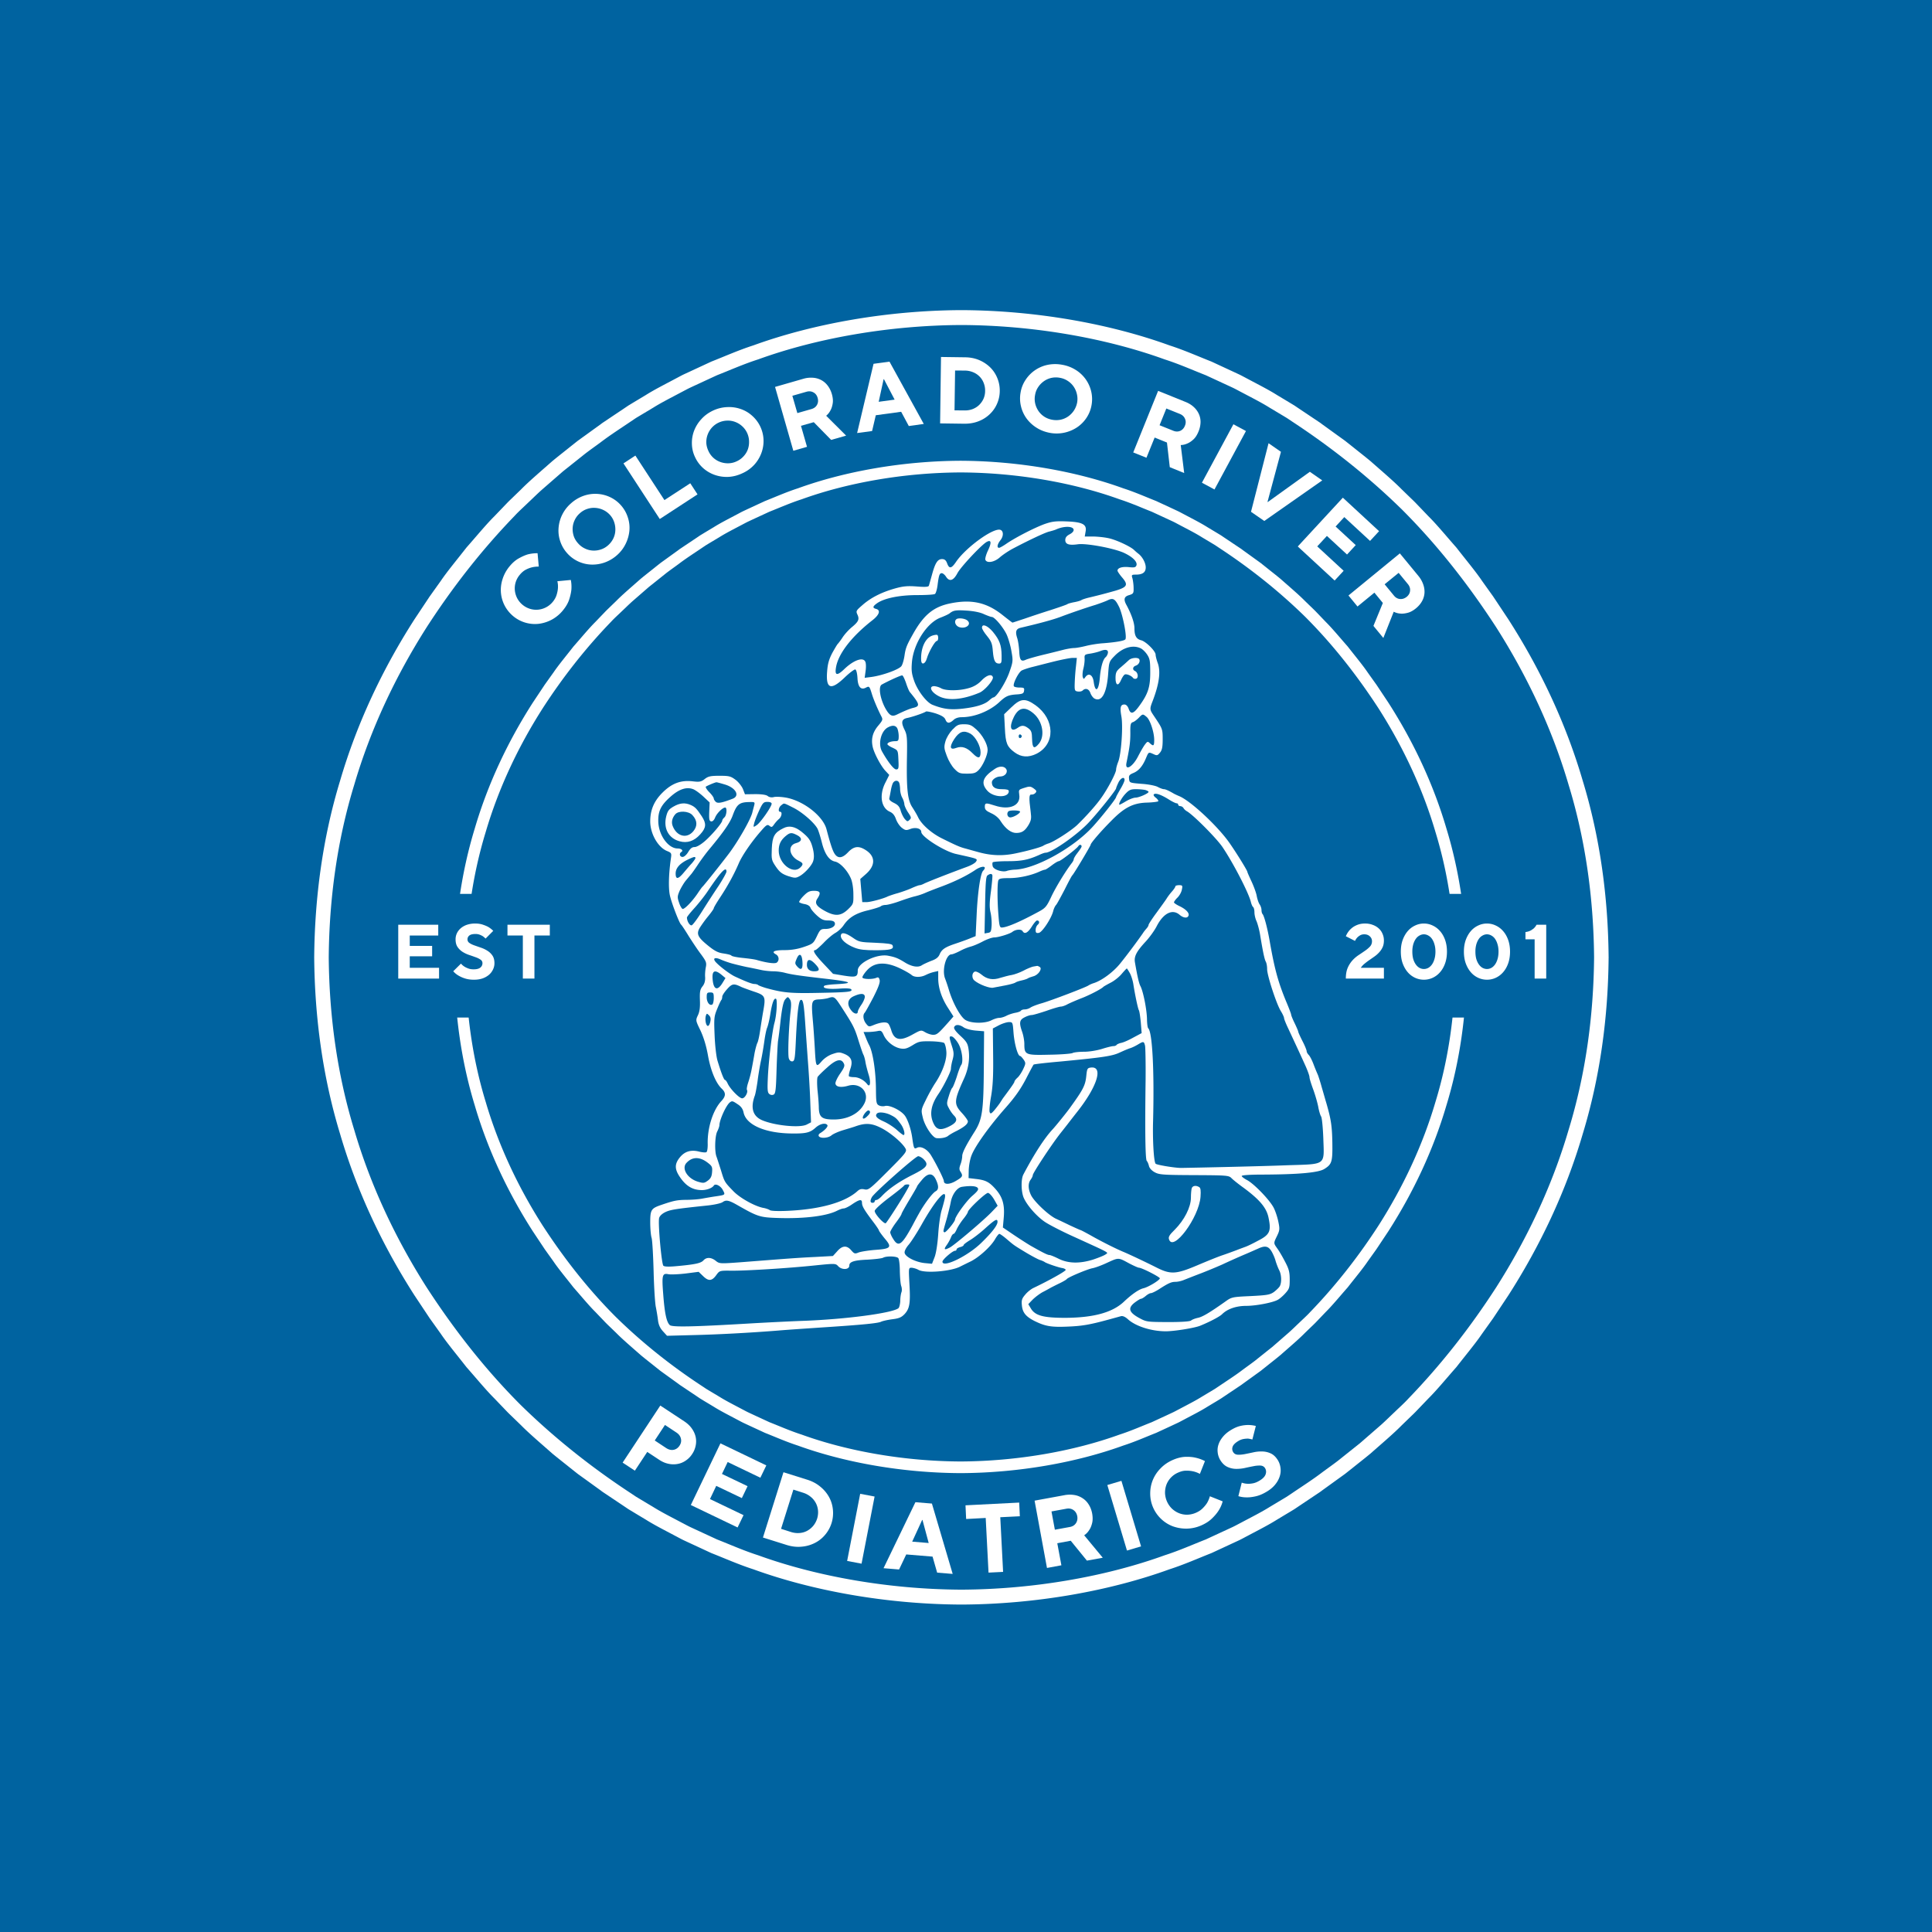 <?xml version="1.0" encoding="UTF-8"?>
<svg data-bbox="-37.5 -37.5 450 450" height="500" viewBox="0 0 375 375" width="500" xmlns="http://www.w3.org/2000/svg" data-type="color">
    <g>
        <defs>
            <clipPath id="6fc36aaf-390d-4b27-b5a6-b39e3a688e12">
                <path d="M60.984 60.195h251.25v251.25H60.984Zm0 0"/>
            </clipPath>
            <clipPath id="7d6200e4-0188-4f6f-aca0-56f4487c84da">
                <path d="M88.2 89.434h196.5v196.5H88.2Zm0 0"/>
            </clipPath>
        </defs>
        <path fill="#FFFFFF" d="M412.5-37.5v450h-450v-450h450z" data-color="1"/>
        <path fill="#0063A0" d="M412.5-37.5v450h-450v-450h450z" data-color="2"/>
        <path fill="#FFFFFF" d="M412.5-37.5v450h-450v-450h450z" data-color="1"/>
        <path fill="#0063A0" d="M412.5-37.5v450h-450v-450h450z" data-color="2"/>
        <g clip-path="url(#6fc36aaf-390d-4b27-b5a6-b39e3a688e12)">
            <path d="M304.46 219.316c-3.183 10.844-8.046 21.13-14.081 30.606-4.984 7.71-10.649 14.96-17.016 21.55-.824.903-1.742 1.708-2.617 2.56-.887.831-1.75 1.695-2.66 2.511l-4.137 3.598-1.433 1.14-2.86 2.281c-.969.743-1.965 1.442-2.945 2.165-1.938 1.484-4 2.789-6.02 4.164l-.918.613c-.328.2-.671.406-1.027.617-.71.43-1.48.887-2.293 1.375-1.613 1.012-3.523 1.965-5.582 3.063-.52.265-1.039.558-1.586.82-.55.258-1.113.516-1.687.781-1.145.531-2.332 1.078-3.555 1.645-2.512.98-5.129 2.16-7.984 3.074-11.27 4.086-25.332 6.613-39.45 6.672-14.113-.059-28.18-2.586-39.449-6.672-2.855-.914-5.472-2.094-7.984-3.074-1.223-.567-2.41-1.114-3.555-1.645-.57-.265-1.133-.523-1.684-.781-.546-.262-1.066-.555-1.585-.82-2.063-1.094-3.97-2.051-5.582-3.063a909.528 909.528 0 0 1-3.325-1.992l-.914-.613c-7.668-5.024-14.87-10.735-21.422-17.145-6.906-6.898-12.941-14.629-18.265-22.82-6.04-9.477-10.903-19.766-14.086-30.61-3.317-10.808-4.852-22.152-4.95-33.496.098-11.347 1.633-22.687 4.95-33.496 3.183-10.847 8.047-21.133 14.082-30.61 4.984-7.71 10.648-14.96 17.015-21.55.825-.902 1.743-1.707 2.618-2.559.886-.832 1.754-1.695 2.66-2.507l2.758-2.403 1.382-1.203 1.43-1.137 2.86-2.28c.968-.743 1.964-1.442 2.945-2.165 1.941-1.484 4.004-2.789 6.023-4.164l.914-.613c.328-.2.672-.403 1.028-.617l2.297-1.375c1.613-1.012 3.52-1.965 5.578-3.063.52-.266 1.039-.558 1.59-.82.55-.258 1.109-.516 1.683-.781 1.145-.532 2.332-1.079 3.555-1.645 2.512-.98 5.129-2.16 7.984-3.074 11.27-4.086 25.332-6.613 39.45-6.672 14.113.059 28.18 2.586 39.449 6.672 2.855.914 5.472 2.094 7.984 3.074 1.223.566 2.41 1.113 3.555 1.645.574.265 1.136.523 1.687.78.547.263 1.067.555 1.582.821 2.063 1.094 3.973 2.05 5.582 3.063.817.488 1.582.949 2.297 1.375.356.21.7.418 1.027.617.32.21.625.418.915.613 7.667 5.024 14.875 10.734 21.421 17.145 6.907 6.898 12.946 14.629 18.27 22.82 6.035 9.477 10.898 19.766 14.082 30.613 3.316 10.809 4.851 22.149 4.95 33.496-.099 11.344-1.634 22.688-4.95 33.496Zm7.774-33.582-.004-.007c-.101-11.586-1.66-23.176-5.035-34.227-3.246-11.086-8.215-21.61-14.414-31.273l-2.976-4.477s-.864-1.203-2.153-3.012c-1.246-1.843-3.148-4.113-4.964-6.449-1.958-2.219-3.836-4.508-5.415-6.07l-2.558-2.668s-.258-.266-.727-.711l-1.925-1.863c-1.555-1.586-3.817-3.497-6.032-5.457-1.136-.942-2.304-1.848-3.386-2.72-.543-.429-1.067-.847-1.567-1.241-.515-.371-1-.723-1.453-1.047-1.797-1.301-2.996-2.164-2.996-2.164s-.262-.215-.684-.489c-.418-.277-.976-.652-1.535-1.027-1.117-.746-2.23-1.492-2.23-1.492-.301-.2-.61-.414-.938-.633l-1.047-.633c-.73-.441-1.515-.91-2.347-1.41-1.649-1.039-3.602-2.02-5.707-3.144-.532-.274-1.063-.575-1.625-.844-.563-.262-1.137-.531-1.723-.801-1.172-.543-2.387-1.105-3.637-1.688-2.57-1.007-5.246-2.21-8.168-3.152-11.535-4.187-25.937-6.785-40.379-6.84-14.441.055-28.843 2.653-40.379 6.84-2.917.942-5.601 2.145-8.167 3.153l-3.637 1.687c-.586.273-1.16.54-1.727.8-.558.27-1.09.571-1.62.845-2.106 1.125-4.06 2.105-5.708 3.144-.832.5-1.617.973-2.348 1.41-.359.219-.71.43-1.046.633-.329.223-.641.434-.938.633 0 0-1.113.746-2.23 1.492l-1.536 1.031c-.421.27-.683.485-.683.485s-1.2.863-2.996 2.164c-.453.324-.938.675-1.453 1.047-.5.394-1.024.812-1.567 1.242-1.078.87-2.25 1.777-3.386 2.719-2.215 1.96-4.473 3.87-6.032 5.457-.797.77-1.46 1.414-1.926 1.863-.468.445-.726.71-.726.71l-2.559 2.669c-1.578 1.562-3.457 3.851-5.414 6.07-1.816 2.336-3.722 4.61-4.965 6.45-1.289 1.808-2.152 3.011-2.152 3.011l-2.977 4.477c-6.199 9.664-11.167 20.187-14.414 31.273-3.375 11.05-4.933 22.645-5.035 34.227l-.004.007v.168l.004.008c.102 11.586 1.66 23.176 5.035 34.227 3.247 11.086 8.215 21.61 14.415 31.273l2.976 4.477s.863 1.203 2.152 3.011c1.246 1.844 3.149 4.114 4.965 6.45 1.957 2.218 3.836 4.507 5.414 6.07 1.535 1.602 2.559 2.668 2.559 2.668s.258.266.726.71l1.926 1.864c1.559 1.586 3.817 3.496 6.031 5.457 1.137.942 2.31 1.848 3.387 2.719.543.43 1.067.848 1.567 1.242.515.375 1 .723 1.453 1.047 1.797 1.3 2.996 2.164 2.996 2.164s.262.215.683.488c.422.278.977.653 1.536 1.028a1898.2 1898.2 0 0 1 2.23 1.492l.938.633c.335.203.687.414 1.05.632.727.442 1.512.91 2.344 1.41 1.649 1.04 3.602 2.024 5.707 3.145.531.274 1.063.574 1.625.844.563.262 1.137.531 1.723.8 1.172.544 2.387 1.106 3.637 1.688 2.57 1.008 5.25 2.211 8.167 3.153 11.536 4.191 25.938 6.785 40.38 6.843 14.44-.058 28.843-2.652 40.378-6.843 2.922-.942 5.602-2.145 8.168-3.153l3.637-1.687c.586-.274 1.164-.54 1.727-.801.558-.27 1.09-.57 1.62-.844 2.11-1.12 4.06-2.105 5.708-3.144.836-.5 1.617-.973 2.347-1.41l1.047-.633c.328-.223.64-.43.938-.633 0 0 1.113-.746 2.23-1.492.559-.375 1.117-.75 1.535-1.028.422-.273.684-.488.684-.488s1.2-.863 2.996-2.164c.453-.324.938-.672 1.453-1.047.5-.394 1.024-.812 1.567-1.242 1.082-.871 2.25-1.777 3.386-2.719 2.215-1.96 4.477-3.87 6.031-5.457l1.926-1.863c.469-.445.727-.711.727-.711l2.558-2.668c1.579-1.563 3.457-3.852 5.414-6.07 1.817-2.336 3.723-4.61 4.965-6.45 1.29-1.808 2.153-3.011 2.153-3.011l2.976-4.477c6.2-9.664 11.168-20.187 14.414-31.273 3.375-11.051 4.934-22.64 5.035-34.227l.004-.008v-.168" fill="#FFFFFF" data-color="1"/>
        </g>
        <g clip-path="url(#7d6200e4-0188-4f6f-aca0-56f4487c84da)">
            <path d="M278.621 213.883c-2.492 8.48-6.297 16.527-11.016 23.937-3.898 6.032-8.328 11.7-13.308 16.856-.64.703-1.36 1.332-2.043 2-.695.652-1.371 1.324-2.082 1.96l-2.16 1.88-1.078.937-1.121.89-2.235 1.786c-.758.582-1.539 1.129-2.305 1.695-1.515 1.16-3.128 2.18-4.707 3.254-.23.152-.468.313-.718.48-.254.157-.524.317-.801.485-.559.332-1.156.691-1.797 1.074-1.262.79-2.754 1.535-4.363 2.395-.407.207-.813.437-1.242.64-.43.203-.872.407-1.317.614l-2.781 1.285c-1.965.765-4.012 1.687-6.242 2.402-8.817 3.195-19.817 5.172-30.856 5.219-11.039-.047-22.039-2.024-30.851-5.219-2.235-.715-4.282-1.637-6.246-2.402-.957-.442-1.883-.871-2.782-1.285-.445-.207-.886-.41-1.316-.614-.43-.203-.836-.433-1.242-.64-1.61-.856-3.102-1.606-4.364-2.395a417.03 417.03 0 0 0-1.796-1.074l-.801-.484c-.25-.168-.488-.329-.719-.48-5.996-3.93-11.629-8.395-16.75-13.411-5.402-5.395-10.125-11.438-14.289-17.848-4.723-7.41-8.523-15.457-11.016-23.937-2.593-8.453-3.793-17.324-3.87-26.2.077-8.87 1.277-17.742 3.87-26.195 2.493-8.48 6.293-16.527 11.016-23.937 3.894-6.031 8.328-11.7 13.305-16.856.644-.703 1.363-1.336 2.047-2 .695-.652 1.37-1.328 2.082-1.965l2.156-1.875 1.082-.94 1.117-.888 2.238-1.789c.754-.578 1.535-1.125 2.305-1.691 1.516-1.16 3.129-2.18 4.707-3.254.227-.156.469-.313.715-.48.258-.157.527-.317.805-.485.558-.332 1.156-.691 1.796-1.074 1.262-.793 2.754-1.54 4.364-2.395.406-.21.812-.437 1.242-.64.43-.203.867-.406 1.316-.614l2.782-1.285c1.964-.77 4.011-1.687 6.242-2.406 8.816-3.195 19.816-5.172 30.855-5.215 11.04.043 22.04 2.02 30.852 5.215 2.234.719 4.281 1.637 6.246 2.406l2.777 1.285c.45.207.89.41 1.32.61.43.207.836.433 1.239.644 1.613.856 3.105 1.602 4.367 2.395.637.383 1.238.742 1.793 1.074l.805.484c.25.165.488.325.718.481 5.996 3.93 11.63 8.394 16.75 13.406 5.403 5.399 10.125 11.442 14.29 17.848 4.718 7.414 8.523 15.46 11.015 23.941 2.594 8.453 3.793 17.325 3.867 26.196-.074 8.875-1.273 17.746-3.867 26.199Zm6.078-26.262-.004-.008c-.078-9.062-1.297-18.125-3.937-26.77-2.54-8.667-6.426-16.898-11.274-24.456l-2.328-3.5s-.676-.942-1.683-2.356c-.973-1.441-2.461-3.219-3.883-5.047-1.531-1.734-3-3.523-4.235-4.746-1.199-1.254-2-2.086-2-2.086s-.203-.207-.566-.558c-.367-.352-.883-.852-1.508-1.457-1.219-1.239-2.984-2.73-4.719-4.266-.886-.738-1.804-1.445-2.648-2.125-.426-.34-.832-.664-1.223-.973-.402-.293-.785-.566-1.136-.82l-2.344-1.691s-.207-.168-.535-.383c-.328-.219-.766-.508-1.2-.8-.874-.587-1.746-1.169-1.746-1.169-.234-.156-.476-.324-.734-.496-.262-.16-.535-.324-.82-.496-.57-.344-1.184-.711-1.832-1.102-1.293-.812-2.817-1.582-4.465-2.457-.414-.214-.832-.449-1.27-.66-.441-.207-.89-.414-1.347-.629-.914-.425-1.867-.863-2.848-1.32-2.008-.79-4.101-1.73-6.387-2.465-9.02-3.277-20.285-5.305-31.578-5.351-11.297.046-22.558 2.074-31.582 5.351-2.281.735-4.379 1.68-6.387 2.469-.98.453-1.93.89-2.843 1.316-.461.215-.91.422-1.348.63-.441.21-.855.445-1.27.66-1.648.874-3.175 1.644-4.464 2.456-.653.391-1.266.762-1.836 1.102-.281.172-.559.34-.82.496-.254.172-.497.34-.731.496l-1.746 1.168c-.438.293-.871.582-1.2.805-.331.21-.535.379-.535.379s-.937.675-2.343 1.691c-.352.254-.735.527-1.137.82-.39.309-.8.633-1.223.973-.847.68-1.761 1.387-2.652 2.125-1.73 1.535-3.496 3.027-4.715 4.266l-1.508 1.457c-.363.351-.566.558-.566.558s-.8.832-2 2.086c-1.234 1.223-2.703 3.012-4.234 4.746-1.422 1.829-2.91 3.606-3.883 5.047a2084.622 2084.622 0 0 0-1.684 2.356l-2.328 3.5c-4.848 7.558-8.734 15.789-11.273 24.457-2.641 8.644-3.86 17.71-3.938 26.77l-.004.007v.129l.004.008c.078 9.058 1.297 18.125 3.938 26.765 2.539 8.672 6.425 16.903 11.273 24.461l2.328 3.5s.672.942 1.684 2.356c.972 1.441 2.46 3.219 3.883 5.043 1.53 1.734 3 3.527 4.234 4.746l2 2.09s.203.207.566.558c.364.348.883.852 1.508 1.453 1.219 1.243 2.985 2.735 4.715 4.266.89.742 1.805 1.45 2.652 2.129.422.336.832.664 1.223.973.402.293.785.566 1.137.82 1.406 1.016 2.344 1.691 2.344 1.691s.203.168.535.38c.328.218.765.511 1.199.804.875.582 1.746 1.168 1.746 1.168.234.156.477.324.73.492.266.16.54.328.82.5.571.34 1.184.711 1.837 1.102 1.289.812 2.816 1.578 4.465 2.457.414.215.832.449 1.27.66.44.207.89.414 1.347.629.914.422 1.867.863 2.843 1.316 2.008.79 4.106 1.73 6.391 2.469 9.02 3.273 20.281 5.305 31.578 5.348 11.293-.043 22.559-2.075 31.578-5.352 2.286-.734 4.383-1.676 6.391-2.465l2.844-1.316c.457-.215.906-.426 1.347-.63.438-.21.856-.444 1.27-.66 1.648-.878 3.176-1.644 4.465-2.456.652-.39 1.261-.762 1.836-1.102l.816-.5.734-.492s.872-.586 1.747-1.168c.433-.293.87-.586 1.199-.805.328-.21.535-.379.535-.379l2.344-1.691c.351-.254.734-.527 1.136-.82.391-.309.797-.637 1.223-.973.844-.68 1.762-1.387 2.649-2.129 1.734-1.531 3.5-3.023 4.718-4.266.625-.601 1.14-1.105 1.508-1.453.363-.351.566-.558.566-.558l2-2.09c1.235-1.219 2.704-3.012 4.235-4.746 1.422-1.824 2.91-3.602 3.883-5.043l1.683-2.356 2.328-3.5c4.848-7.558 8.735-15.789 11.274-24.46 2.64-8.641 3.86-17.708 3.937-26.766l.004-.008v-.129" fill="#FFFFFF" data-color="1"/>
        </g>
        <path d="M67.582 173.504h44.246v24H67.582v-24" fill="#0063A0" data-color="2"/>
        <path d="M252.953 173.504H297.2v24h-44.246v-24" fill="#0063A0" data-color="2"/>
        <path d="M202.66 101.75c-1.972.742-5.508 2.55-7.316 3.781-.633.442-1.262.797-1.426.797-.465 0-.356-.687.273-1.48.657-.82.602-1.891-.109-2.028-1.48-.273-6.574 3.453-8.465 6.164-.933 1.399-1.37 1.48-1.781.356-.219-.602-.496-.82-.988-.82-.848 0-1.317.71-1.946 3.015a349.96 349.96 0 0 1-.601 2.137c-.082.246-.66.3-2.356.164-1.808-.137-2.66-.055-4.222.383-2.63.738-4.711 1.808-6.301 3.207-1.262 1.094-1.317 1.176-.984 1.89.41.903.19 1.368-1.153 2.465-.52.438-1.316 1.29-1.726 1.918-.41.63-.848 1.18-.93 1.262-.113.082-.578.875-1.07 1.75-.657 1.262-.903 2.113-1.016 3.644-.273 3.372.742 3.7 3.398 1.153.934-.903 1.891-1.617 2.082-1.563.192.082.36.743.415 1.672.082 1.754.683 2.383 1.667 1.836.606-.3.66-.273 1.125 1.234.329 1.094 1.125 2.958 1.81 4.301.355.657.327.793-.575 1.864-1.043 1.234-1.399 2.492-1.098 4 .219 1.207 1.59 3.835 2.547 4.824l.688.738-.715 1.426c-1.258 2.383-.903 4.93.797 5.7.574.245.957.683 1.23 1.476.223.605.715 1.343 1.152 1.672.657.496.852.523 1.7.19 1.015-.355 2.054-.054 2.054.606 0 .93 4.547 3.809 6.77 4.274.71.164 1.972.437 2.765.629 1.317.332 1.399.414 1.07.879-.19.273-.96.71-1.726.984-3.726 1.371-7.972 3.043-8.387 3.29-.273.136-.628.273-.792.273-.192 0-.825.246-1.454.519-.629.305-1.863.742-2.765 1.016-.906.246-1.836.574-2.055.683-.851.414-3.289 1.07-4.059 1.07h-.82l-.383-4.492 1.094-.96c1.836-1.618 1.863-3.344.11-4.547-1.45-.989-2.41-.907-3.586.328-1.098 1.175-1.973 1.257-2.606.273-.41-.601-.902-2.191-1.562-4.715-.657-2.574-4.438-5.531-7.836-6.164-.93-.164-2-.219-2.41-.11-.41.11-.875.028-1.153-.19-.273-.247-1.148-.383-2.437-.383l-2 .027-.383-.988c-.219-.547-.852-1.368-1.426-1.809-.957-.71-1.262-.793-3.125-.793-1.75 0-2.219.11-2.875.629-.71.55-1.016.606-2.383.441-2.3-.25-4.027.41-5.836 2.22-1.617 1.616-2.36 3.343-2.36 5.562 0 2.382 1.481 4.984 3.208 5.726.934.383.96.438.797 1.531-.414 2.88-.496 5.672-.195 7.07.304 1.454 1.835 5.454 2.195 5.727.11.082.765 1.07 1.45 2.192.714 1.125 1.78 2.742 2.413 3.562.984 1.344 1.094 1.617.93 2.469-.11.52-.192 1.422-.137 2 .027.711-.137 1.285-.52 1.754-.468.601-.55 1.039-.496 2.656.06 1.371-.054 2.246-.382 2.93-.465.988-.465 1.016.496 2.988.601 1.29 1.12 2.961 1.449 4.824.523 2.957 1.535 5.368 2.66 6.438.848.793.82 1.453-.027 2.383-1.645 1.726-2.742 5.18-2.688 8.277.028.82-.082 1.586-.246 1.668-.137.11-.738.055-1.344-.082-1.613-.438-2.847-.082-3.808 1.098-.985 1.207-1.04 2.164-.164 3.562 1.234 1.945 2.578 2.793 4.441 2.793.957 0 2.028-.41 2.328-.902.301-.438 1.344.082 1.754.93.492.906.465.906-1.37 1.18-.602.081-1.7.273-2.466.41-.742.163-2.218.273-3.261.273-1.836.027-2.41.136-5.043 1.043-1.778.629-1.973.93-1.973 3.316 0 1.149.11 2.547.277 3.066.137.52.301 3.481.383 6.579.082 3.093.274 6.164.438 6.847.136.688.328 1.809.41 2.524.11.902.41 1.531.96 2.136l.794.875 5.152-.136c4.738-.11 10.852-.438 16.383-.875 1.207-.11 4.851-.36 8.086-.578 8.465-.547 11.37-.848 11.945-1.149.3-.137 1.262-.355 2.137-.469 1.316-.164 1.781-.355 2.41-1.011.988-1.07 1.152-2.137.934-5.89-.165-3.099-.165-3.099.437-3.099.356.028.934.192 1.316.41 1.258.715 6.356.305 8.137-.656.274-.136 1.098-.547 1.836-.902 1.672-.77 4.055-2.934 4.879-4.36.328-.574.71-1.066.848-1.066.136 0 .765.438 1.398.985 1.453 1.234 1.313 1.152 3.754 2.632 1.148.684 2.383 1.34 2.738 1.45.356.109.797.304.934.414.41.273 2.656 1.039 3.367 1.148.332.055.66.191.688.356.054.25-3.48 2.195-6.247 3.507-.468.22-1.207.797-1.617 1.317-.66.765-.742 1.097-.633 2.11.137 1.37.77 2.136 2.442 2.987 2.055 1.012 3.203 1.23 6.383 1.094 2.847-.11 4.328-.355 8.218-1.426.907-.246 1.891-.52 2.192-.601.36-.082.824.137 1.316.574 1.48 1.371 4.578 2.36 7.371 2.36 1.645 0 5.563-.633 6.66-1.07 1.887-.767 3.81-1.782 4.274-2.247 1.012-1.016 2.738-1.617 4.684-1.617 1.835 0 5.042-.602 6.082-1.153.332-.164.988-.71 1.48-1.257.797-.88.879-1.125.879-2.715 0-1.477-.164-2.055-.934-3.504-.492-.961-1.175-2.113-1.507-2.55-.711-1.013-.711-.985 0-2.438.496-1.043.523-1.317.246-2.657-.164-.824-.547-2.03-.875-2.687-.684-1.453-3.809-4.711-5.207-5.453-.575-.301-1.04-.656-1.04-.793 0-.164 1.59-.274 4.055-.274 7.043-.027 10.797-.382 11.946-1.07 1.507-.93 1.644-1.398 1.59-5.098-.055-3.312-.274-4.629-1.153-7.671-.273-.903-.684-2.383-.957-3.286a33.85 33.85 0 0 0-.684-2.191 39.789 39.789 0 0 1-.824-2c-.3-.824-.738-1.672-.957-1.89-.222-.223-.414-.551-.414-.743 0-.191-.355-1.094-.82-1.972-.438-.875-.82-1.7-.82-1.836 0-.11-.305-.82-.688-1.618-.383-.765-.684-1.535-.684-1.672 0-.136-.41-1.23-.933-2.464-1.617-3.891-2.301-6.438-3.285-12.11-.442-2.441-1.043-4.66-1.344-4.96-.11-.11-.192-.465-.192-.766 0-.328-.164-.825-.382-1.125-.196-.301-.442-1.04-.551-1.645-.11-.601-.574-1.863-1.012-2.793-.437-.933-.797-1.754-.797-1.836 0-.3-2.629-4.496-3.781-6.054-2.437-3.262-7.285-7.727-9.398-8.633a14.063 14.063 0 0 1-1.067-.492c-1.07-.63-1.672-.88-1.972-.88-.192 0-.715-.19-1.18-.437-.438-.246-1.863-.52-3.149-.601-2.304-.192-2.332-.192-2.414-.961-.082-.63.055-.82.852-1.149 1.039-.437 1.809-1.344 2.465-2.96.492-1.15.465-1.122 1.453-.684.629.3.766.273 1.23-.301.414-.496.524-1.098.524-2.606 0-2-.028-2.027-1.7-4.52-.824-1.206-.851-1.343-.273-2.823 1.285-3.34 1.613-5.7 1.04-7.367-.247-.66-.438-1.426-.438-1.7 0-.687-1.89-2.578-2.825-2.797-.93-.246-1.285-.875-1.285-2.328 0-1.043-.574-2.683-1.507-4.437-.657-1.153-.52-1.727.492-2 .797-.25.879-.36.851-1.371 0-.602-.11-1.426-.219-1.864-.222-.683-.164-.738.657-.738 1.316 0 1.918-.441 1.918-1.398 0-.88-.657-2.082-1.426-2.66-.246-.192-.629-.52-.848-.739-.715-.683-3.59-2.027-5.07-2.3-.793-.165-2.137-.301-2.984-.301h-1.508l.164-.961c.273-1.399-.602-1.864-3.781-1.973-2.082-.082-2.797.027-4.274.547Zm5.313.633c.687.273.523.875-.383 1.34-.574.304-.82.632-.82 1.097 0 .82.71 1.07 2.464.82 1.672-.218 6.961.77 8.934 1.672 1.7.797 2.656 1.754 2.41 2.442-.164.383-.41.437-1.453.328-1.285-.137-2.219.137-2.219.684 0 .136.383.71.824 1.234 1.313 1.508 1.122 1.945-1.234 2.656-1.754.492-2.77.77-4.934 1.29-.738.163-1.48.41-1.644.519-.137.11-.766.3-1.367.41-.606.11-1.207.273-1.371.387-.137.11-1.563.601-3.153 1.12a191.97 191.97 0 0 0-5.148 1.7c-1.262.41-2.305.766-2.36.766-.054 0-.93-.684-1.972-1.504-3.04-2.414-6-3.07-10.11-2.223-3.234.66-5.125 2.223-7.18 5.867-1.284 2.274-1.48 2.793-1.698 4.301-.11.738-.356 1.645-.575 1.973-.41.656-3.644 1.836-5.836 2.136l-1.316.165.164-1.208c.11-.683.11-1.476 0-1.808-.328-1.094-2.191-.52-4.11 1.316-1.425 1.371-1.89 1.262-1.616-.328.44-2.656 3.042-6 7.042-9.125 1.372-1.066 1.672-1.972.739-2.219-.738-.191-.684-.492.222-1.125 1.395-.957 4.329-1.558 7.727-1.558 1.727 0 3.285-.082 3.477-.223.168-.11.386-.847.496-1.64.246-1.973.382-2.387.82-2.387.219 0 .602.305.852.715.656.984 1.421.738 2.19-.715.63-1.203 4.685-5.535 5.7-6.082.875-.465.957.136.246 1.644-.383.793-.601 1.618-.52 1.836.274.711 1.696.492 2.766-.437.547-.492 1.618-1.207 2.41-1.645 2.88-1.535 6.497-3.261 7.235-3.398.41-.11 1.016-.274 1.316-.41 1.094-.493 2.328-.63 2.985-.383Zm9.261 15.453c.688 1.48 1.536 5.727 1.207 6.246-.191.3-1.808.574-4.273.77-.988.054-2.496.3-3.371.52-.879.218-1.918.41-2.328.41-.387 0-1.399.163-2.223.382a286.1 286.1 0 0 1-4 .988c-1.34.328-2.738.739-3.066.875-.989.465-1.262.164-1.344-1.59-.055-.874-.219-2.082-.41-2.628-.383-1.207-.219-1.727.629-1.946.355-.082 1.37-.328 2.273-.547 2.578-.632 4.578-1.207 5.754-1.671 2.055-.77 4.934-1.754 6.578-2.247.903-.304 1.945-.687 2.328-.878 1.07-.52 1.453-.301 2.246 1.316Zm-26.25 1.371c.688.3 1.371.547 1.536.547.523 0 2.218 2 2.878 3.426.329.738.766 2.218.93 3.285.328 1.836.3 2-.465 4.168-.738 2-2.492 4.738-3.043 4.738-.11 0-.465.246-.793.547-.875.824-2.601 1.344-5.289 1.644-2.355.247-3.672.055-5.754-.765-1.148-.465-2.847-2.688-3.535-4.606-.52-1.504-.574-2.082-.437-3.754.355-3.617 2.96-7.617 5.59-8.574.71-.273 1.48-.629 1.699-.797.738-.601 1.207-.683 3.344-.546 1.312.082 2.601.328 3.34.687Zm30.36 6.602c.36.136.933.683 1.289 1.207.547.82.629 1.257.629 3.504 0 2.878-.438 4.195-2.164 6.55-1.094 1.508-1.645 1.645-2.028.493-.191-.52-.492-.82-.82-.82-.77 0-.906.573-.578 2.382.332 2-.055 7.344-.629 8.742-.219.547-.41 1.23-.41 1.531 0 .606-1.563 3.618-2.852 5.426-.902 1.317-2.902 3.563-4.683 5.29-1.153 1.097-4.52 3.288-5.645 3.616-.355.11-.766.301-.93.41-.386.274-2.906.989-5.425 1.508-2.442.52-4.743.438-7.18-.246-.906-.246-2.055-.574-2.574-.714-1.043-.274-1.727-.575-4.496-1.946-2.055-1.012-4-2.738-4.657-4.137-.246-.52-.742-1.34-1.097-1.89-.903-1.34-1.149-3.426-1.067-9.098.082-4.492.055-4.957-.496-6.054-.683-1.422-.52-2 .633-2.22 1.04-.218 3.258-.984 3.563-1.234.109-.082.957.086 1.863.36 1.203.41 1.722.738 1.918 1.203.3.77.765.797 1.558.082.36-.356.961-.547 1.618-.547 2.464 0 5.398-1.18 7.261-2.902 1.317-1.235 1.782-1.426 3.645-1.535.902-.083 1.125-.192 1.18-.715.082-.52-.028-.602-.88-.602-.519 0-1.011-.11-1.093-.246-.277-.41.902-2.742 1.531-3.07.328-.164 1.207-.465 1.973-.657.77-.19 2.66-.683 4.222-1.07 1.559-.383 3.204-.71 3.668-.71h.825l-.164 1.562a41.21 41.21 0 0 0-.247 3.234c-.054 1.531 0 1.64.602 1.723.356.054.766-.028.934-.192.547-.547 1.23-.328 1.504.496.164.438.523.93.796 1.067 1.395.742 2.383-1.04 2.657-4.848.164-2.277.191-2.36 1.289-3.48 1.535-1.563 3.48-2.137 4.957-1.453Zm-6.301.93c-.055.304-.246.66-.438.823-.52.41-.96 1.973-1.125 3.973-.218 2.602-.902 3.043-1.203.738-.191-1.285-.96-1.726-1.59-.875-.328.465-.355.465-.519.028-.086-.246-.055-.988.11-1.617.163-.63.273-1.508.245-1.973-.054-.766.028-.82 1.176-.984.688-.114 1.535-.332 1.918-.497.961-.382 1.535-.246 1.426.383Zm-39.18 5.84c.246.765.575 1.558.739 1.75 1.945 2.358 2.027 2.741.656 3.07-.684.163-1.672.574-3.149 1.288-.824.41-1.261.274-1.836-.519-1.289-1.836-1.945-4.824-1.125-5.29 1.454-.796 3.754-1.835 3.973-1.78.164.027.465.71.742 1.48Zm46.688 6.573c.683.547 1.48 2.989 1.48 4.465 0 1.18-.136 1.29-.851.633-.41-.387-.493-.355-1.012.355-.3.41-.852 1.399-1.262 2.192-1.066 2.11-2.629 2.96-2.246 1.207.602-2.934.738-3.973.738-5.7-.027-1.671.055-2 .497-2.136.273-.082.765-.469 1.12-.824.77-.793.798-.82 1.536-.192Zm-48.387 2.22c.137.3.274.987.274 1.507 0 .848-.083.984-.66.984-.848 0-1.532.278-1.532.578 0 .137.465.465 1.04.711 1.015.493 1.015.493 1.097 2.356.082 1.644.027 1.836-.442 1.836-.464 0-1.613-1.477-2.765-3.531-.766-1.426-.192-3.868 1.125-4.606.902-.492 1.531-.437 1.863.164Zm44.113 10.026c0 .223-.355 1.016-.824 1.782-.437.77-.82 1.453-.82 1.535 0 .3-2.656 3.672-4.465 5.672-3.781 4.191-11.262 8.332-15.262 8.414-.523.027-1.207.137-1.48.246-.824.3-2.578-.246-2.742-.906-.082-.301-.082-.63 0-.766.082-.11 1.398-.219 2.933-.219 2.711 0 4-.273 6.137-1.234.465-.219.988-.41 1.18-.41 1.203 0 6.218-3.508 8.437-5.918 1.918-2.055 5.262-6.25 5.262-6.578 0-.082.191-.575.437-1.094.438-.934 1.207-1.262 1.207-.524Zm-43.73.579c.082.246.164.82.164 1.285.027.496.191 1.18.41 1.562.219.383.383.934.41 1.235 0 .3.332 1.039.715 1.617.629.93.684 1.094.3 1.453-.382.383-.464.355-.933-.168-.273-.328-.629-1.04-.793-1.613-.218-.77-.52-1.125-1.316-1.508-.711-.356-.984-.633-.875-.961.055-.246.191-.957.3-1.563.11-.601.301-1.257.466-1.449.382-.469.96-.414 1.152.11Zm-33.922.273c2.191.629 3.07 2.219 1.563 2.793-2.083.797-2.852.934-3.235.605-.219-.191-.41-.496-.41-.66 0-.191-.383-.738-.852-1.203-.492-.496-.793-.988-.683-1.097.164-.137 1.59-.766 2.027-.848.055-.028.77.164 1.59.41Zm-6.082.93c.383.136 1.258.77 1.973 1.425l1.23 1.153-.082 1.781c-.055 1.477 0 1.809.36 1.89.273.055.574-.218.792-.769.329-.82 1.454-1.918 1.946-1.918.41 0 .273 1.563-.164 1.918-.22.192-.41.469-.41.606 0 .437-1.946 2.738-3.344 3.972-.82.711-1.617 1.176-2.028 1.176-.492 0-.82.274-1.234.961-.328.547-.793.957-1.094.957-.55 0-.715-.656-.246-.957.465-.273.028-.688-.715-.688-1.863 0-3.754-2.683-3.754-5.367-.027-1.945.551-3.07 2.415-4.715 1.64-1.453 3.093-1.917 4.355-1.425Zm87.789.164c.328.113.602.25.602.36 0 .3-1.864 1.12-2.547 1.12-.328 0-1.153.301-1.809.688-.629.383-1.207.683-1.262.683-.328 0 .356-1.289 1.098-2.082.738-.797 1.066-.933 2.082-.933.656 0 1.48.082 1.836.164Zm4.41 1.754c.715.468 1.453.824 1.645.824.164 0 .3.11.3.273 0 .137.192.274.41.274.196 0 .497.164.606.355.11.219.41.496.656.633 1.235.684 5.836 5.313 6.961 7.012 2.137 3.18 5.094 8.933 5.48 10.633.11.437.302.875.438.957.137.109.246.55.246 1.015 0 .438.164 1.207.383 1.672.219.492.524 1.617.688 2.52.601 3.644.875 4.879 1.12 5.37.165.274.274.93.274 1.481 0 1.23 1.809 6.766 2.66 8.137.356.574.63 1.18.63 1.371 0 .164.355 1.066.792 1.973.852 1.836 1.977 4.218 3.29 7.125.464 1.011.85 2.082.85 2.355 0 .274.329 1.313.712 2.356.383 1.043.82 2.546.988 3.398.137.82.41 1.672.547 1.863.164.192.355 2.11.437 4.274.165 5.316.684 4.96-7.015 5.207-4.738.191-17.07.465-20.602.52-1.18 0-4.715-.575-4.933-.821-.356-.36-.602-4.605-.493-8.305.247-9.699-.136-17.18-.933-17.972-.137-.11-.219-.825-.246-1.59 0-1.918-.738-5.617-1.29-6.633-.273-.52-.573-1.805-1.066-4.656-.164-1.098.328-2.055 2.082-3.946.766-.82 1.727-2.164 2.137-2.96 1.316-2.575 3.07-3.45 4.465-2.247.742.633 1.535.715 1.726.164.22-.52-.546-1.285-1.78-1.863-.575-.273-1.04-.601-1.04-.71 0-.137.301-.575.684-.934.383-.383.77-1.067.851-1.559.164-.77.11-.851-.55-.851-.383 0-.711.109-.711.218 0 .137-.274.551-.575.906a11.8 11.8 0 0 0-1.043 1.34c-.218.387-1.148 1.645-2 2.825-.875 1.18-1.59 2.273-1.59 2.437 0 .137-.163.41-.328.606-.19.218-.546.628-.765.984-1.098 1.59-3.125 4.3-4.414 5.89-1.34 1.672-3.645 3.372-5.23 3.836-.333.11-.743.301-.907.41-.41.333-7.18 2.907-9.043 3.454-.902.246-1.89.633-2.191.824-.301.219-.793.383-1.149.383-.332 0-.66.11-.742.246-.082.137-.574.328-1.094.41-.55.11-1.316.356-1.726.578-.41.219-1.043.41-1.399.41-.355 0-1.015.22-1.507.465-1.258.656-3.918.63-5.04-.055-.96-.574-2.468-3.289-3.234-5.89a33.877 33.877 0 0 0-.715-2.137c-.656-1.617.168-4.715 1.235-4.715.218 0 .96-.3 1.644-.656a10.69 10.69 0 0 1 2.082-.852c.465-.109 1.508-.546 2.328-.984.825-.437 1.836-.793 2.25-.793.793 0 3.012-.687 3.504-1.07.66-.52 1.754-.574 2-.137.387.656 1.016.328 1.836-.988.387-.602.797-1.094.961-1.094.465 0 .547.492.137.82-.219.192-.41.633-.41 1.016 0 .52.109.656.601.574.656-.082 2.438-2.793 2.797-4.191.11-.465.356-1.016.574-1.235.192-.218.93-1.59 1.672-3.011.711-1.426 1.367-2.66 1.477-2.742.25-.192 3.562-5.727 3.562-5.946 0-.3 2-2.629 4-4.629 2.524-2.578 4.223-3.453 6.906-3.535 1.098-.027 2.083-.164 2.192-.246.11-.11-.11-.414-.438-.687-.355-.247-.52-.547-.41-.657.301-.328 1.313 0 2.793.903Zm-80.336 1.152c-.082.355-.273 1.016-.383 1.48-.355 1.399-2.796 5.645-4.578 8-1.668 2.192-4.793 6.11-5.066 6.356-.11.082-.524.66-.961 1.316-1.094 1.618-2.574 3.125-2.93 3.016-.164-.055-.496-.606-.687-1.234-.356-1.016-.328-1.235.137-2.329.304-.632.851-1.562 1.234-2 .383-.468.824-.988.988-1.18.164-.19.793-1.07 1.367-1.945.606-.902 1.536-2.164 2.11-2.847 2.77-3.317 4.031-5.153 4.55-6.524.82-2.273 1.317-2.656 3.317-2.683.957-.028 1.039.027.902.574Zm3.371-.246c0 .574-2.164 3.672-2.906 4.164-.656.437-.684.437-.492-.328.082-.41.52-1.535.96-2.492.712-1.536.876-1.7 1.614-1.7.496 0 .824.137.824.356Zm4.192.766c1.754.878 4.082 2.906 4.71 4.082.196.386.551 1.535.825 2.605.547 2.273 1.426 3.563 2.601 3.781.989.219 2.415 1.754 3.07 3.317.274.656.466 1.89.466 3.011.027 1.864 0 1.918-1.067 2.961-1.37 1.286-2.469 1.368-4.441.301-1.7-.933-2.055-1.535-1.48-2.41.742-1.125.577-1.508-.657-1.508-.875 0-1.234.192-2.027.985-.547.55-.903 1.097-.848 1.207.082.109.547.3 1.066.382.602.11 1.016.383 1.125.711.083.278.657.961 1.231 1.48.879.798 1.316.99 2.195.99.793 0 1.176.136 1.285.437.247.628-.628 1.207-1.808 1.207-.903 0-1.04.109-1.672 1.449-.656 1.344-.766 1.453-2.465 2.027-1.18.414-2.437.633-3.754.633-2.054 0-2.683.3-1.726.82.605.328.714 1.153.191 1.59-.328.274-1.89.082-3.89-.492-.438-.137-1.727-.3-2.82-.41-1.071-.11-2.028-.305-2.11-.442-.082-.136-.77-.3-1.508-.41-1.043-.137-1.7-.465-2.934-1.453-2.136-1.726-2.41-2.328-1.672-3.586a24.582 24.582 0 0 1 1.645-2.25c.578-.71 1.043-1.367 1.043-1.504 0-.14.574-1.097 1.262-2.14 1.53-2.328 2.656-4.41 3.558-6.493.66-1.59 2.578-4.355 4.469-6.492.93-1.07 1.148-1.18 1.535-.851.383.3.492.273.875-.274.246-.355.656-.82.961-1.07.52-.438.684-1.395.219-1.395-.442 0-.3-.879.219-1.261.601-.465.355-.52 2.328.465Zm55.894 7.726c-.082.191-.465.715-.82 1.18-.356.465-.629.957-.629 1.097 0 .165-.191.52-.414.793-1.176 1.536-3.121 4.711-3.973 6.547-.847 1.809-1.12 2.14-2.328 2.797-3.617 1.973-6.273 3.125-7.289 3.125-.355 0-.465-.441-.601-2.277-.246-2.848-.246-6.328-.028-6.875.137-.356.602-.442 2.082-.442 1.89 0 4.192-.492 5.89-1.257.466-.22.962-.383 1.099-.383.109 0 .71-.387 1.285-.824.605-.465 1.207-.82 1.37-.82.329 0 3.509-2.442 3.81-2.934.273-.465.824-.164.546.273Zm-74.883 2.055c0 .137-.328.605-.738 1.07-.441.465-1.125 1.29-1.59 1.836-1.043 1.234-1.507 1.262-1.507.082 0-1.043.792-1.945 2.41-2.71 1.152-.552 1.425-.606 1.425-.278Zm56.172 1.918c0 .11-.14.36-.332.55-.52.52-1.066 4.301-1.257 8.63l-.192 4.054-1.234.496c-.684.274-1.918.711-2.739.985-1.976.66-2.605 1.097-3.015 2.054-.246.578-.684.934-1.617 1.262-.684.273-1.536.656-1.864.875-.738.469-2 .246-3.37-.629-1.204-.738-1.782-.984-3.122-1.234-2.164-.438-5.918 1.37-5.918 2.851 0 1.262-.332 1.371-2.66 1.012l-2.137-.355-1.836-1.946c-1.726-1.836-2.218-2.656-1.617-2.656.137 0 .852-.633 1.59-1.371.711-.766 1.754-1.645 2.273-1.945.551-.301 1.262-.957 1.618-1.48 1.043-1.536 2.355-2.356 4.77-2.93 1.23-.301 2.355-.66 2.491-.797.164-.137.575-.247.957-.247.414-.027 1.59-.328 2.633-.71 1.067-.383 2.41-.825 3.012-.961a13 13 0 0 0 1.918-.63c.469-.218 1.945-.792 3.289-1.288 2.547-.957 4.797-2.055 6.441-3.149.93-.66 1.918-.879 1.918-.441Zm-50.144.715c0 .218-.656 1.398-1.426 2.601a205.597 205.597 0 0 0-3.203 4.934c-.934 1.508-1.89 2.793-2.11 2.875-.359.136-.933-.766-.933-1.508 0-.137.66-.957 1.48-1.86.793-.878 1.946-2.331 2.547-3.234 2.551-3.808 3.645-4.96 3.645-3.808Zm51.594.629c.082.136-.055 1.507-.247 3.097-.3 2.192-.328 3.203-.082 4.246.165.739.247 1.918.192 2.602-.082 1.07-.164 1.234-.738 1.316l-.63.11.11-5.536c.082-4.464.164-5.562.492-5.753.492-.329.738-.329.903-.083Zm-36.852 16.796c.11 1.48-.219 1.836-.96 1.043-.52-.578-.52-.714-.165-1.535.496-1.207 1.016-.988 1.125.492Zm-13.645.41a60.75 60.75 0 0 0 2.875.688c.907.164 2.165.438 2.797.574.63.137 1.672.246 2.328.246.657 0 1.672.137 2.274.301 1.262.328 2.851.574 8.191 1.18 4.88.574 5.262.847 1.48 1.039-1.01.055-1.945.191-2.054.3-.465.47.715.688 2.824.551 1.477-.109 2.274-.054 2.41.137.301.492-.656.574-6.464.684-5.371.11-6.797-.028-10.141-.957-.71-.219-1.371-.469-1.48-.578-.11-.11-.438-.192-.711-.192-.465 0-1.672-.465-3.782-1.449-.793-.36-2.601-1.672-3.507-2.578-.93-.875-.547-1.29.714-.738.547.246 1.559.601 2.246.793Zm16.192.165c.906.96.824 1.343-.274 1.343-.875 0-1.398-.437-1.398-1.234 0-1.23.605-1.258 1.672-.11Zm16.55.851c.903.438 1.837.985 2.083 1.203.547.496 1.808.496 2.77 0a7.59 7.59 0 0 1 1.558-.574l.851-.191v1.425c0 1.864.684 3.891 1.946 5.809l1.011 1.59-.984 1.121c-1.945 2.191-2.219 2.437-2.96 2.437-.384 0-1.067-.218-1.536-.492-.793-.465-.82-.465-2.41.41-2.383 1.344-3.535 1.153-4.137-.656-.164-.574-.437-1.207-.601-1.398-.329-.438-1.481-.328-2.88.246-.874.36-.956.36-1.453-.274-.546-.683-.683-1.671-.273-2.109.137-.137.879-1.48 1.672-2.984.988-1.946 1.344-2.907 1.234-3.371-.11-.493-.273-.602-.633-.438-.71.328-2.601.3-2.71-.055-.055-.136.3-.742.82-1.316 1.453-1.7 3.672-1.836 6.633-.383Zm44.442.82c.274.493.578 1.454.688 2.137.328 2.137.902 4.797 1.066 5.07.11.137.273 1.208.383 2.356l.168 2.11-1.59.85c-.879.493-1.918.958-2.36 1.04-.41.082-.82.273-.902.383-.082.14-.355.25-.629.25-.273 0-1.289.246-2.222.547-.985.3-2.465.547-3.477.547-.96 0-1.973.109-2.223.246-.246.136-2.3.3-4.52.328-4.655.113-4.847.027-4.847-2.11 0-.629-.195-1.672-.414-2.3-.629-1.782-.547-2.356.469-2.848.465-.246 1.066-.441 1.367-.441.274 0 1.563-.383 2.879-.82 1.29-.466 2.547-.821 2.793-.821s.824-.195 1.262-.441c.465-.247 1.617-.739 2.574-1.122 1.562-.578 4.055-1.863 4.414-2.273.082-.082.71-.441 1.394-.797.715-.355 1.672-1.121 2.168-1.726.493-.575.93-1.04.985-1.04.055 0 .3.41.574.875Zm-79.266.329.793.66-.601.984c-.88 1.426-1.59 1.317-1.836-.246-.3-2.11.219-2.547 1.644-1.398Zm3.864 2.386c.3.137 1.422.547 2.465.903 2.218.738 2.3.96 1.78 3.863-.163.906-.41 2.492-.573 3.562-.137 1.04-.387 2.165-.524 2.465-.164.301-.41 1.235-.574 2.055-.137.824-.383 2.191-.547 3.016-.137.82-.465 2.027-.687 2.683-.22.66-.329 1.29-.247 1.426.274.437-.382 1.644-.93 1.644-.546 0-2.327-1.808-2.823-2.906-.165-.355-.383-.656-.493-.656-.218 0-.738-1.344-1.453-3.7-.246-.765-.492-2.929-.574-4.929-.137-3.316-.11-3.7.492-5.152.356-.88.715-1.645.824-1.754.082-.082.165-.383.165-.63 0-.25.437-.905.957-1.48.96-1.07 1.289-1.125 2.742-.41Zm-5.344 2.137c0 .602-.137 1.176-.273 1.258-.524.332-1.098-.438-1.098-1.395 0-.824.082-.933.687-.933.602 0 .684.11.684 1.07Zm29.316-.219c0 .301-.3 1.012-.683 1.559-.383.55-.684 1.152-.684 1.344 0 .52-.66.437-1.152-.137-1.043-1.207-.875-2.356.41-2.902 1.344-.606 2.11-.551 2.11.136Zm-14.382 2.575c-.383 3.207-.606 8.769-.356 9.398.137.41.41.601.711.547.41-.082.492-.602.656-4.328.246-5.098.524-7.453.934-7.59.465-.164.629.765.93 5.398.164 2.328.41 5.782.55 7.672.137 1.89.328 5.067.383 7.067l.137 3.617-.852.441c-1.34.684-6.273.192-8.71-.879-1.755-.793-2.22-2.383-1.344-4.765.136-.387.355-1.618.52-2.743.136-1.12.44-2.984.687-4.109.246-1.125.52-2.848.656-3.836.137-.984.355-2.082.52-2.465.163-.383.44-1.508.605-2.55.355-2.301.738-3.286 1.121-3.067.3.219.11 3.176-.3 4.656-.41 1.453-1.067 6.743-1.262 10.141-.137 2.793-.11 3.367.25 3.668.273.223.601.25.875.113.355-.222.437-1.043.546-4.906.082-2.547.22-5.016.274-5.453.082-.465.332-2.356.523-4.219.301-2.437.547-3.535.903-3.918.464-.52.492-.52.851-.027.274.355.328.93.192 2.137Zm9.918-.493c2.246 3.477 2.492 3.973 3.234 6.383.41 1.29.82 2.52.957 2.766.137.25.328.933.41 1.508.11.605.387 1.644.606 2.359.464 1.45.3 2.601-.274 1.86-.605-.794-1.672-1.368-2.55-1.368-.465 0-.903-.082-.985-.164-.11-.082.027-.715.246-1.398.547-1.563.219-2.383-1.18-2.961-.902-.356-1.12-.356-2.246.027-.765.25-1.617.824-2.136 1.426-1.07 1.234-1.125 1.125-1.317-2.41-.082-1.426-.246-4.028-.41-5.754-.3-3.563-.219-3.809 1.316-3.864.547-.027 1.286-.136 1.672-.246 1.176-.382 1.258-.328 2.657 1.836Zm-25.536 2.793c-.113.492-.332.825-.496.77-.383-.113-.574-1.399-.328-2.059.137-.383.192-.383.574 0 .332.305.387.688.25 1.29Zm58.88 2.274c.195 2.136.823 4.332 1.261 4.332.11 0 .41.328.688.71.437.657.41.766-.086 1.837-.301.629-.793 1.398-1.122 1.672-.328.3-.574.628-.574.738 0 .191-.523.96-2.14 3.125-.11.137-.383.574-.63.957-.245.387-.765 1.043-1.148 1.508-.605.687-.742.742-.906.328-.082-.246.027-1.645.3-3.121.329-1.946.438-4.028.384-7.864l-.055-5.234 1.207-.633c.656-.328 1.508-.601 1.918-.601.738 0 .738.027.902 2.246Zm-9.7-1.23c.387.273 1.399.546 2.332.628l1.64.137-.054 7.262c-.055 8.164-.3 9.836-1.75 12.164-1.672 2.632-2.441 4.136-2.441 4.797 0 .382-.137 1.093-.328 1.59-.274.738-.274 1.038 0 1.449.519.824.41 1.015-.903 1.78-1.234.743-2.332.743-2.332.028 0-.383-1.531-3.449-2.52-5.039-.71-1.152-1.945-1.808-2.683-1.426-.578.301-.633.192-.934-1.918-.218-1.617-.847-3.507-1.425-4.3-.766-1.043-2.957-2.11-3.836-1.891-.356.11-.903.055-1.203-.11-.497-.245-.551-.605-.579-2.824 0-3.699-.601-7.59-1.34-8.906-.136-.246-.437-.93-.66-1.504l-.41-1.015h.907c.52 0 1.285-.082 1.753-.164.739-.165.875-.083 1.286.851.605 1.23 1.972 2.3 3.261 2.52.793.136 1.262 0 2.301-.63 1.18-.741 1.48-.796 3.59-.769 1.262.028 2.41.192 2.547.328.164.164.36.852.414 1.535.191 1.536-.66 4-2.11 6.192-.55.824-1.398 2.36-1.89 3.398-.906 1.836-.906 1.918-.55 3.371.382 1.645 1.89 3.891 2.66 3.973.929.082 1.835-.11 2.245-.437.22-.192.957-.633 1.645-.961 1.476-.766 2.191-1.34 2.191-1.864 0-.191-.52-.93-1.152-1.617-1.59-1.722-1.563-2.355.355-6.574.907-1.945 1.207-3.918.934-5.781-.164-1.125-.383-1.508-1.563-2.602-.93-.851-1.343-1.426-1.234-1.7.223-.577 1.016-.55 1.836.028Zm-1.066 3.093c.765 1.234 1.066 3.672.574 4.25-.137.164-.52 1.176-.848 2.273-.36 1.094-.742 2.028-.851 2.11-.137.082-.438.793-.684 1.617-.437 1.367-.437 1.535 0 2.328.246.492.684 1.125.984 1.426.797.793.551 1.394-.847 2.11-1.672.847-2.492.71-3.07-.493-.876-1.781-.547-3.672.96-5.84.957-1.422 2.383-4.273 2.383-4.82 0-.328.137-1.125.328-1.781.274-1.016.246-1.453-.136-2.63-.575-1.78-.575-1.972 0-1.863.246.055.797.63 1.207 1.313Zm36.277.469c.082.41.137 3.394.11 6.656-.137 10-.055 15.344.218 15.7.164.163.356.632.438 1.015.109.41.55.902 1.125 1.203.847.469 1.672.523 7.644.55 6.192.028 6.711.055 7.207.548.274.3 1.367 1.18 2.438 1.945 3.097 2.3 4.41 3.863 4.793 5.781.55 2.63.25 3.29-2.11 4.492-1.066.578-2.164 1.098-2.465 1.18-.273.11-.984.356-1.59.602-.601.222-1.835.687-2.738.988-.906.3-3.125 1.207-4.933 1.973-4.137 1.753-5.18 1.808-7.946.41-1.836-.93-5.125-2.492-6.3-2.985-1.399-.578-3.754-1.754-5.754-2.851-1.207-.684-2.387-1.317-2.606-1.399-.219-.054-1.148-.492-2.054-.902-.903-.438-2.11-1.016-2.711-1.29-1.399-.628-4.164-3.23-4.852-4.519-.629-1.234-.656-2.382-.11-3.097.22-.301.41-.684.41-.875 0-.41 3.673-5.973 5.29-8.028.633-.796 1.316-1.671 1.508-1.918.191-.25 1.015-1.316 1.836-2.359 3.918-4.957 5.097-8.875 2.629-8.574-.657.082-.739.219-.875 1.59-.192 1.89-.575 2.629-3.207 6.273-.602.848-2.82 3.59-3.317 4.11-1.558 1.671-3.531 4.687-5.7 8.796-.491.957-.437 3.508.142 4.657.71 1.48 2.492 3.48 4.027 4.523.766.52 3.039 1.695 5.066 2.629 7.918 3.617 7.317 3.262 6.715 3.7-.3.218-1.398.655-2.465 1.01-2.605.798-4.797.743-6.66-.19-.766-.383-1.562-.711-1.754-.711-.355 0-1.234-.438-3.562-1.754-.575-.328-2.028-1.262-3.258-2.082l-2.223-1.508.164-1.863c.223-2.493-.191-4-1.558-5.563-1.262-1.426-1.946-1.781-3.89-2l-1.372-.164.027-1.535c.028-.848.246-2.137.547-2.875.66-1.754 3.453-5.672 6.633-9.262 1.836-2.082 2.902-3.617 3.918-5.562.766-1.48 1.422-2.739 1.508-2.797.054-.082 2.437-.356 5.258-.602 8.222-.793 9.949-1.039 11.425-1.726.77-.356 1.672-.739 2.028-.848.386-.11 1.043-.438 1.508-.715 1.097-.656 1.18-.656 1.398.223Zm-58.5 3.394c.273.469.164.797-.684 2.028-.55.797-.96 1.672-.906 1.945.11.66 1.098.797 2.442.414 2.41-.715 4.273 1.34 3.148 3.477-.984 1.918-3.23 3.07-5.918 3.07-2.3 0-2.848-.438-2.902-2.274 0-.628-.11-2.136-.25-3.37-.11-1.235-.11-2.383.027-2.63.14-.218.961-1.043 1.836-1.808 1.7-1.563 2.715-1.809 3.207-.852Zm-20.523 8.004c.632.41.96.903 1.097 1.559.492 2.441 4.246 4.054 9.453 4.086 2.657.027 3.453-.168 4.493-1.098.851-.793 2-1.043 2.328-.52.168.274-.52 1.012-1.368 1.532-.3.168-.41.414-.3.605.3.492 1.836.383 2.465-.164.328-.273 1.316-.715 2.218-.988.907-.274 2.028-.602 2.465-.766 1.945-.687 3.152-.605 5.016.356 1.754.902 4.082 2.875 4.683 4 .278.547 0 .906-3.422 4.328-3.48 3.48-3.78 3.726-4.55 3.562-.602-.136-.957-.054-1.395.356-2.414 2.168-7.262 3.535-13.566 3.808-1.809.082-3.23.028-3.422-.136-.192-.137-.77-.356-1.29-.438-1.644-.328-4.464-1.89-5.753-3.207-1.754-1.808-1.754-1.808-2.438-4.082-.359-1.12-.742-2.328-.879-2.683-.382-1.016-.3-4.028.165-4.88.218-.437.41-.984.41-1.202.027-1.07 1.343-3.946 2.058-4.442.41-.3.52-.273 1.532.414Zm25.128 2.274c-.878.902-1.234.437-.468-.578.441-.52.687-.63.879-.438.218.219.109.52-.41 1.016Zm4.465-.246c1.04.52 1.207.656 2.11 1.917.547.82.82 2 .437 2-.11 0-.683-.44-1.285-.988-.605-.547-1.754-1.289-2.55-1.644-1.368-.602-1.782-1.094-1.286-1.563.328-.328 1.613-.191 2.574.278Zm6.52 8.683c.988 1.043.578 1.563-2.328 3.016-2.575 1.312-4.52 2.656-5.864 4.082-.382.41-.847.738-1.015.738-.192 0-.356.11-.356.274 0 .14-.191.277-.41.277-.465 0-.52-.387-.137-1.098.465-.847 8.465-7.945 8.989-7.945.273 0 .793.3 1.12.656Zm-41.977.602c.825.632.934.824.852 1.808-.055.852-.274 1.262-.824 1.672-.684.496-.848.524-1.891.219-2.055-.602-3.258-2.547-2.273-3.64 1.125-1.235 2.574-1.262 4.136-.06Zm44.282 3.261c.601 1.262.574 1.973-.055 2.301-.633.36-2.25 2.524-3.235 4.332-.41.711-.96 1.754-1.234 2.274-2.082 3.836-2.738 4.3-3.754 2.629-.328-.493-.574-1.094-.574-1.286 0-.222.492-1.043 1.094-1.863.605-.797 1.097-1.562 1.097-1.7 0-.108.684-1.343 1.508-2.714.82-1.367 1.508-2.547 1.508-2.629 0-.082.41-.629.902-1.207 1.18-1.45 2.11-1.476 2.743-.137Zm-5.645 2.11c-.633 1.207-3.645 5.918-4.059 6.36-.273.3-2.164-1.755-2.164-2.36 0-.274 1.153-1.34 2.825-2.602 1.535-1.152 2.847-2.219 2.875-2.328.054-.11.328-.219.632-.219.52 0 .52.055-.109 1.149Zm13.754-.492c.246.3.055.629-1.07 1.59-1.121.984-3.23 3.89-3.313 4.574-.031.441-1.781 2.55-2.031 2.468-.328-.136-.328-.027.441-2.714.301-1.122.656-2.547.766-3.18.273-1.477 1.234-2.793 2.164-2.93 1.617-.246 2.742-.164 3.043.192Zm3.176 2.218.715 1.262-1.18 1.234c-1.426 1.504-7.207 6.41-8.11 6.875-1.042.547-1.234.41-.628-.437.3-.41.683-1.098.847-1.508.137-.383.383-.71.52-.71.136 0 .386-.384.578-.825.191-.465.766-1.367 1.258-2 .523-.629.933-1.285.933-1.422 0-.469 3.399-3.672 3.89-3.7.247 0 .767.548 1.177 1.231Zm-9.535-.218c-.083.437-.356 1.453-.602 2.273-.273.824-.574 2.961-.684 4.715-.136 1.918-.41 3.726-.714 4.492l-.493 1.262-1.453-.137c-1.754-.191-3.754-1.207-3.863-2-.055-.328.277-.96.742-1.508.465-.52 1.617-2.3 2.547-3.945 2.656-4.742 4.934-7.344 4.52-5.152Zm-40.333 1.316c4.083 2.328 4.415 2.438 8.223 2.547 5.04.137 9.258-.41 11.262-1.453.437-.219.984-.41 1.23-.41s.989-.356 1.645-.82c1.426-.962 1.89-1.016 1.89-.274 0 .656.438 1.394 2.11 3.613.656.852 1.18 1.645 1.18 1.754 0 .11.52.824 1.12 1.563 1.481 1.726 1.208 2-1.945 2.218-1.285.11-2.683.332-3.12.496-.716.301-.852.246-1.427-.414-.851-1.011-1.753-.957-2.742.196l-.82.902-3.535.191c-3.426.164-5.094.301-14.301 1.016-4.082.3-4.195.3-4.906-.273-.903-.715-1.809-.743-2.41-.059-.493.523-1.59.77-5.235 1.098-1.453.136-2.3.109-2.52-.082-.355-.356-1.07-8.246-.823-9.262.109-.41.578-.848 1.207-1.149.984-.468 2-.632 7.972-1.261 1.426-.137 2.824-.438 3.153-.684.656-.469 1.203-.36 2.792.547Zm50.555 3.29c0 .655-1.043 2.026-3.07 4-2.602 2.6-7.617 5.038-7.617 3.726 0-.414 1.972-2.114 2.441-2.114.164 0 .3-.109.3-.273 0-.137.302-.328.684-.438.383-.082.684-.273.684-.382 0-.137.55-.547 1.18-.934.656-.383 2.027-1.422 3.043-2.355 1.89-1.7 2.355-1.946 2.355-1.23Zm53.156 5.67c.301.493.684 1.368.82 1.919.165.547.466 1.34.688 1.777.465.88.52 2.36.137 3.098-.137.273-.688.793-1.152 1.152-.793.547-1.344.63-4.547.793-3.59.164-3.672.192-4.934 1.098-2.988 2.11-4.355 2.93-5.262 3.121-.52.11-1.12.328-1.34.523-.25.192-1.835.301-4.523.301-4.11-.027-4.137-.027-5.644-.851-1.918-1.067-2.137-1.891-.739-2.957.52-.383 1.04-.715 1.203-.715.141 0 .551-.246.907-.547.355-.3.793-.547 1.011-.547.196 0 .88-.328 1.536-.742 1.863-1.203 2.414-1.45 3.234-1.45.41 0 1.18-.163 1.672-.386.492-.192 1.945-.766 3.234-1.258a104.537 104.537 0 0 0 4.11-1.7 142.46 142.46 0 0 1 4.793-2.136c.77-.328 1.753-.77 2.191-.96 1.344-.63 2-.52 2.605.468Zm-72.418 1.368c.165.192.301 1.344.301 2.55.028 1.231.137 2.52.274 2.876.136.383.164.934.027 1.234-.11.301-.219 1.067-.219 1.672-.027.63-.191 1.258-.355 1.395-1.235.96-10.223 2.136-18.305 2.441-1.726.055-6.3.274-10.137.492-11.48.684-15.535.766-15.949.328-.629-.601-.984-2.3-1.258-5.918-.3-3.78-.191-4.191 1.012-3.945.41.082 1.918.027 3.316-.137l2.547-.328.907.875c1.039.989 1.699.934 2.574-.328.574-.765.633-.797 2.824-.765 2.848.027 10.93-.47 16.191-1.016 4.028-.41 4.083-.41 4.606.164.71.738 2.137.684 2.137-.137 0-.738.902-1.043 3.507-1.152 1.45-.082 2.848-.246 3.067-.383.633-.355 2.633-.3 2.933.082Zm44.961 1.098c.797.41 1.59.765 1.754.765.551 0 4.028 1.782 4.055 2.055 0 .356-2.246 1.727-3.23 1.945-.852.22-2.192 1.125-3.754 2.606-2.246 2.11-5.918 3.094-11.371 3.121-4.305 0-5.864-.438-6.688-1.836l-.492-.82.847-.88c.497-.491 1.399-1.175 2.028-1.503a38.143 38.143 0 0 0 1.562-.852c.22-.109.961-.492 1.645-.82.687-.328 1.289-.687 1.371-.797.219-.355 3.918-1.89 4.93-2.11.523-.081 1.699-.519 2.605-.929 2.656-1.207 2.356-1.234 4.738.055Zm0 0" fill="#FFFFFF" data-color="1"/>
        <path d="M185.59 120.219c-.442.41-.137 1.207.52 1.48 1.343.492 2.628-.547 1.59-1.316-.524-.383-1.81-.492-2.11-.164Zm0 0" fill="#FFFFFF" data-color="1"/>
        <path d="M190.602 121.836c0 .246.437.957.988 1.617.82 1.012 1.012 1.48 1.12 2.93.165 1.89.442 2.414 1.208 2.414.465 0 .52-.223.492-1.59-.027-2-.41-3.016-1.7-4.578-1.038-1.23-2.108-1.645-2.108-.793Zm0 0" fill="#FFFFFF" data-color="1"/>
        <path d="M180.957 123.371c-1.371.465-2.273 2.438-2.164 4.793.055.988.793.742 1.098-.328.328-1.207 1.586-3.426 1.945-3.426.328 0 .355-1.012.082-1.176-.137-.054-.55 0-.961.137Zm0 0" fill="#FFFFFF" data-color="1"/>
        <path d="M190.52 132.082a5.263 5.263 0 0 1-2.493 1.48c-1.836.547-4.464.547-5.37.028a3.632 3.632 0 0 0-1.317-.41c-1.121 0-.656 1.12.77 1.89 1.808 1.012 4.71.766 8.027-.629 1.015-.441 2.765-2.468 2.574-3.015-.219-.684-1.203-.383-2.191.656Zm0 0" fill="#FFFFFF" data-color="1"/>
        <path d="M219.098 128.137c-.22.218-.903.824-1.48 1.316-.93.766-1.067 1.04-1.095 2.055-.027 1.535.52 1.781 1.067.492.222-.52.55-1.012.742-1.094.383-.136 1.344.274 1.617.711.11.137.383.192.602.11.492-.192.3-1.262-.246-1.48-.547-.22-.465-.849.136-1.04.575-.164.93-.852.684-1.262-.246-.41-1.59-.273-2.027.192Zm0 0" fill="#FFFFFF" data-color="1"/>
        <path d="m196.328 137.262-1.422 1.37.137 2.684c.137 2.961.41 3.618 1.89 4.715 1.286.957 2.684 1.04 4.247.274 3.699-1.864 3.617-6.688-.192-9.426-1.972-1.399-2.879-1.344-4.66.383Zm4.332 1.261c1.75 1.532 2.219 4.383.957 5.864-.902 1.066-1.234.847-1.289-.907-.027-1.34-.137-1.671-.71-2.109-.821-.629-1.317-.656-2.11-.082-1.344.934-1.7-.137-.711-2.137.957-1.89 2.191-2.082 3.863-.629Zm-2.332 4.383c0 .137-.137.301-.3.356-.165.054-.301-.11-.301-.356s.136-.41.3-.355c.164.054.301.219.301.355Zm0 0" fill="#FFFFFF" data-color="1"/>
        <path d="M184.848 141.645c-.575.605-1.149 1.562-1.34 2.25-.305 1.093-.278 1.394.273 2.847.328.903 1.012 2.055 1.504 2.52.797.824 1.043.906 2.414.906 1.285 0 1.672-.11 2.246-.688.793-.792 1.754-2.902 1.754-3.917 0-1.094-1.015-2.93-2.219-4-.906-.82-1.261-.985-2.359-.985-1.121 0-1.367.137-2.273 1.067Zm3.535.77c.96.573 1.945 2.382 1.945 3.589 0 1.258-.465 1.312-1.535.219-1.094-1.125-2.082-1.453-3.148-1.07-1.262.492-1.426-.137-.442-1.673.988-1.503 1.863-1.808 3.18-1.066Zm0 0" fill="#FFFFFF" data-color="1"/>
        <path d="M193.07 149.262c-2.36 1.562-2.742 2.742-1.425 4.222 1.23 1.368 4.164 1.422 4.164.082 0-.277-.383-.386-1.371-.386-1.313 0-1.918-.41-1.918-1.34 0-.524.878-1.125 1.644-1.125.961 0 1.59-.903 1.07-1.535-.414-.52-1.343-.493-2.164.082Zm0 0" fill="#FFFFFF" data-color="1"/>
        <path d="M198.602 152.988c-.848.274-.903.328-.766 1.262.328 2.082-1.836 3.07-4.738 2.11-1.782-.575-1.946-.548-1.946.245 0 .52.246.797 1.23 1.235.798.355 1.481.93 1.891 1.617.907 1.395 1.973 2.219 2.961 2.219 1.121 0 1.7-.383 2.41-1.563.52-.902.575-1.261.41-2.547-.355-2.714-.327-3.425.165-3.343.246.027.605-.11.77-.328.273-.301.19-.465-.302-.825-.687-.492-.824-.492-2.085-.082ZM198 157.54c0 .356-1.29 1.121-1.918 1.121-.52 0-.766-.765-.355-1.176.273-.273 2.273-.218 2.273.055Zm0 0" fill="#FFFFFF" data-color="1"/>
        <path d="M130.734 156.55c-.906.52-1.152.825-1.425 1.919-.575 2.328.464 4.246 2.601 4.824 1.48.41 2.824-.027 4.004-1.344 1.176-1.289 1.23-2.082.3-3.508-.987-1.48-1.288-1.808-2.136-2.191-1.125-.492-2.113-.41-3.344.3Zm3.645 1.645c.984 1.043 1.039 2.137.191 3.153-1.261 1.504-3.207 1.011-4-1.016-.3-.738-.11-1.59.52-2.3.629-.712 2.547-.63 3.289.163Zm0 0" fill="#FFFFFF" data-color="1"/>
        <path d="M200.492 187.621c-.328.086-1.176.414-1.863.797-.684.355-1.668.71-2.219.82-.574.082-1.562.36-2.219.551-1.453.492-2.601.3-3.699-.633-.437-.355-.984-.629-1.23-.574-.633.137-.715 1.29-.114 1.754.934.766 2.961 1.535 3.645 1.371.387-.082 1.426-.277 2.332-.441.875-.164 1.754-.41 1.918-.52.137-.137.71-.328 1.23-.437.524-.11 1.098-.301 1.235-.41.164-.11.601-.274 1.012-.387.988-.219 1.863-1.477 1.289-1.832-.22-.14-.438-.223-.52-.196-.082 0-.437.082-.797.137Zm0 0" fill="#FFFFFF" data-color="1"/>
        <path d="M152.078 160.742c-1.754.852-2.164 1.59-2.273 3.973-.082 2.113-.055 2.25.793 3.508.742 1.07 1.18 1.398 2.328 1.808 1.289.41 1.508.438 2.222.055.848-.438 2.055-1.672 2.547-2.602.383-.738.383-1.754-.027-3.18-.356-1.257-.766-1.808-2.137-2.902-1.261-.988-2.383-1.207-3.453-.66Zm2.656 1.371c1.043.52.961 1.235-.218 1.535-1.7.438-1.368 2.52.55 3.454.848.41.903.656.301 1.257-1.426 1.453-4.219-.71-4.219-3.257 0-1.207.383-2 1.313-2.797.879-.739 1.18-.766 2.273-.192Zm0 0" fill="#FFFFFF" data-color="1"/>
        <path d="M163.203 181.676c0 .715 1.067 1.644 2.684 2.277.988.383 1.972.492 4.136.492 2.88-.027 3.508-.191 3.235-.933-.11-.301-.903-.41-3.317-.52-3.039-.11-3.23-.164-4.41-.984-1.453-1.016-2.328-1.153-2.328-.332Zm0 0" fill="#FFFFFF" data-color="1"/>
        <path d="M231.32 230.613c-.082.246-.164 1.07-.164 1.864 0 1.835-1.289 4.355-3.152 6.218-1.016.989-1.262 1.399-1.098 1.864.797 2.523 5.836-4.274 6.114-8.274.082-1.18.027-1.7-.25-1.863-.602-.383-1.258-.3-1.45.191Zm0 0" fill="#FFFFFF" data-color="1"/>
        <path d="M77.299 179.49h7.765v2.094h-5.53v2.015h4.343v2.016h-4.344v2.234h5.688v2.094h-7.922Zm0 0" fill="#FFFFFF" data-color="1"/>
        <path d="M92.004 190.162c-.68 0-1.266-.086-1.766-.25a6.008 6.008 0 0 1-1.265-.563 4.054 4.054 0 0 1-1-.828l1.5-1.484c.176.21.39.398.64.562.208.137.461.262.766.375.3.117.649.172 1.047.172.602 0 1.04-.113 1.313-.344a1.06 1.06 0 0 0 .406-.843.798.798 0 0 0-.39-.703 3.93 3.93 0 0 0-.97-.47 38.717 38.717 0 0 0-1.25-.437 6.034 6.034 0 0 1-1.25-.593 3.41 3.41 0 0 1-.968-.938c-.262-.383-.391-.883-.391-1.5 0-.406.082-.79.25-1.156.176-.375.426-.703.75-.985a3.64 3.64 0 0 1 1.188-.671 4.98 4.98 0 0 1 1.624-.25c.57 0 1.079.078 1.516.234.445.148.817.308 1.11.484.332.211.624.446.874.703l-1.484 1.5a4.86 4.86 0 0 0-.531-.453 4.04 4.04 0 0 0-.61-.297 2.23 2.23 0 0 0-.812-.14c-.563 0-.965.101-1.203.297a.915.915 0 0 0-.36.734.82.82 0 0 0 .391.719c.258.18.582.336.969.469.383.136.8.28 1.25.437.445.148.863.344 1.25.594.394.242.723.554.984.937.258.375.39.871.39 1.485 0 .43-.093.836-.28 1.218-.18.387-.438.73-.782 1.032a3.99 3.99 0 0 1-1.25.703c-.48.164-1.03.25-1.656.25Zm0 0" fill="#FFFFFF" data-color="1"/>
        <path d="M101.483 181.584H98.5v-2.094h8.219v2.094h-2.985v8.359h-2.25Zm0 0" fill="#FFFFFF" data-color="1"/>
        <path d="M261.225 189.943c0-.813.117-1.504.36-2.078a5.26 5.26 0 0 1 .937-1.469 6.412 6.412 0 0 1 1.234-1.047c.438-.289.844-.566 1.22-.828a5.93 5.93 0 0 0 .952-.812c.25-.282.375-.618.375-1.016 0-.375-.14-.691-.422-.953-.273-.258-.632-.39-1.078-.39-.312 0-.586.07-.812.202-.23.137-.418.282-.563.438a2.678 2.678 0 0 0-.422.64l-1.78-.906c.187-.457.44-.863.765-1.218.144-.157.312-.305.5-.454.187-.144.398-.273.64-.39.25-.125.52-.223.813-.297.3-.07.64-.11 1.015-.11.551 0 1.051.09 1.5.266a3.42 3.42 0 0 1 1.157.688c.32.293.566.64.734 1.047.176.398.266.828.266 1.296 0 .5-.086.934-.25 1.297a3.673 3.673 0 0 1-.656.985 5.448 5.448 0 0 1-.891.797c-.324.23-.652.46-.985.687-.335.23-.652.469-.953.719a3.414 3.414 0 0 0-.75.812h4.485v2.094Zm0 0" fill="#FFFFFF" data-color="1"/>
        <path d="M276.384 190.162a4.04 4.04 0 0 1-1.718-.375 4.179 4.179 0 0 1-1.422-1.078c-.407-.47-.735-1.04-.985-1.72-.242-.675-.359-1.437-.359-2.28 0-.832.117-1.586.36-2.266.25-.676.577-1.25.984-1.719a4.179 4.179 0 0 1 1.422-1.078 3.941 3.941 0 0 1 3.421 0c.54.25 1.016.61 1.422 1.078.414.469.743 1.043.985 1.719.238.68.36 1.434.36 2.266 0 .843-.122 1.605-.36 2.28-.242.68-.57 1.25-.985 1.72a4.217 4.217 0 0 1-1.422 1.078 4.018 4.018 0 0 1-1.703.375Zm0-2.078c.27 0 .54-.067.813-.203.27-.145.508-.36.719-.641.207-.281.375-.629.5-1.047.132-.426.203-.922.203-1.484 0-.551-.07-1.036-.203-1.453a3.399 3.399 0 0 0-.5-1.063 2.075 2.075 0 0 0-.72-.625 1.727 1.727 0 0 0-.812-.219 1.74 1.74 0 0 0-.828.219 2.007 2.007 0 0 0-.719.625c-.21.281-.382.637-.515 1.063a5.085 5.085 0 0 0-.188 1.453c0 .562.063 1.058.188 1.484.133.418.305.766.515 1.047.208.281.446.496.72.64.269.137.546.204.827.204Zm0 0" fill="#FFFFFF" data-color="1"/>
        <path d="M288.627 190.162a4.04 4.04 0 0 1-1.718-.375 4.179 4.179 0 0 1-1.422-1.078c-.407-.47-.735-1.04-.985-1.72-.242-.675-.359-1.437-.359-2.28 0-.832.117-1.586.36-2.266.25-.676.577-1.25.984-1.719a4.179 4.179 0 0 1 1.422-1.078 3.941 3.941 0 0 1 3.421 0c.54.25 1.016.61 1.422 1.078.414.469.743 1.043.985 1.719.238.68.36 1.434.36 2.266 0 .843-.122 1.605-.36 2.28-.242.68-.57 1.25-.985 1.72a4.217 4.217 0 0 1-1.422 1.078 4.018 4.018 0 0 1-1.703.375Zm0-2.078c.27 0 .54-.067.813-.203.27-.145.508-.36.719-.641.207-.281.375-.629.5-1.047.132-.426.203-.922.203-1.484 0-.551-.07-1.036-.203-1.453a3.399 3.399 0 0 0-.5-1.063 2.075 2.075 0 0 0-.72-.625 1.727 1.727 0 0 0-.812-.219 1.74 1.74 0 0 0-.828.219 2.007 2.007 0 0 0-.719.625c-.21.281-.382.637-.515 1.063a5.085 5.085 0 0 0-.188 1.453c0 .562.063 1.058.188 1.484.133.418.305.766.515 1.047.208.281.446.496.72.64.269.137.546.204.827.204Zm0 0" fill="#FFFFFF" data-color="1"/>
        <path d="M297.871 182.318h-1.78v-1.406c.413-.051.757-.156 1.03-.313.27-.156.493-.316.672-.484.188-.188.336-.395.453-.625h1.875v10.453h-2.25Zm0 0" fill="#FFFFFF" data-color="1"/>
        <path d="M109.262 118.476a7.226 7.226 0 0 1-2.187 1.812 7.288 7.288 0 0 1-2.532.797 6.576 6.576 0 0 1-2.578-.234 6.554 6.554 0 0 1-2.344-1.25 6.745 6.745 0 0 1-1.671-2.063 6.643 6.643 0 0 1-.72-2.5c-.07-.875.032-1.75.313-2.625a7.335 7.335 0 0 1 1.36-2.484c.574-.696 1.18-1.219 1.812-1.563.637-.351 1.219-.61 1.75-.765a7.44 7.44 0 0 1 1.875-.22l.235 2.595a5.36 5.36 0 0 0-1.313.14 5.36 5.36 0 0 0-1.187.453c-.426.22-.82.555-1.188 1-.375.45-.64.934-.797 1.453a4.092 4.092 0 0 0-.156 1.579 4.27 4.27 0 0 0 .453 1.515 4.235 4.235 0 0 0 2.5 2.063 4.1 4.1 0 0 0 3.094-.297c.488-.25.922-.598 1.297-1.047.375-.457.629-.922.765-1.39.145-.477.227-.91.25-1.297a4.36 4.36 0 0 0-.109-1.329l2.61-.25c.124.606.16 1.235.109 1.891-.055.563-.196 1.2-.422 1.906-.23.7-.637 1.403-1.219 2.11Zm0 0" fill="#FFFFFF" data-color="1"/>
        <path d="M119.746 107.769a7.276 7.276 0 0 1-2.453 1.437 7.062 7.062 0 0 1-2.609.375 6.554 6.554 0 0 1-4.625-2.234 6.499 6.499 0 0 1-1.328-2.313 6.38 6.38 0 0 1-.313-2.562 6.948 6.948 0 0 1 .703-2.563 7.099 7.099 0 0 1 1.735-2.234 7.211 7.211 0 0 1 2.422-1.437 6.741 6.741 0 0 1 2.61-.375 6.67 6.67 0 0 1 2.515.625 6.472 6.472 0 0 1 2.14 1.609 6.502 6.502 0 0 1 1.313 2.313c.281.843.383 1.699.312 2.562a7.3 7.3 0 0 1-.718 2.563 7.007 7.007 0 0 1-1.704 2.234Zm-1.703-1.938c.426-.382.758-.82 1-1.312a3.93 3.93 0 0 0 .391-1.531 4.37 4.37 0 0 0-.203-1.579 3.991 3.991 0 0 0-.813-1.437 4.166 4.166 0 0 0-1.343-1c-.493-.227-1-.36-1.532-.39a3.915 3.915 0 0 0-1.562.203c-.52.167-.992.445-1.422.828-.438.386-.77.824-1 1.312a4.02 4.02 0 0 0-.406 1.531 4.36 4.36 0 0 0 .203 1.578c.168.512.45.985.844 1.422.375.43.812.762 1.312 1 .488.243 1 .375 1.531.407a4.174 4.174 0 0 0 1.563-.204c.52-.164 1-.44 1.437-.828Zm0 0" fill="#FFFFFF" data-color="1"/>
        <path d="m121.013 89.942 2.312-1.516 5.64 8.64 5.016-3.265 1.407 2.156-7.328 4.782Zm0 0" fill="#FFFFFF" data-color="1"/>
        <path d="M144.093 91.862c-.918.43-1.84.664-2.765.703a6.986 6.986 0 0 1-2.61-.39 6.703 6.703 0 0 1-2.234-1.313 6.493 6.493 0 0 1-1.578-2.14 6.257 6.257 0 0 1-.61-2.594 6.627 6.627 0 0 1 .438-2.547 6.992 6.992 0 0 1 1.406-2.234c.617-.688 1.38-1.243 2.297-1.672a7.138 7.138 0 0 1 2.734-.657 6.857 6.857 0 0 1 2.61.375A6.35 6.35 0 0 1 146 80.706a6.556 6.556 0 0 1 2.203 4.719 6.719 6.719 0 0 1-.438 2.562 6.957 6.957 0 0 1-1.39 2.25 6.967 6.967 0 0 1-2.282 1.625ZM143 89.534a4.04 4.04 0 0 0 1.328-.969c.375-.406.648-.851.828-1.343.176-.5.254-1.024.234-1.579a4.054 4.054 0 0 0-.375-1.609 3.999 3.999 0 0 0-.984-1.328 4.156 4.156 0 0 0-1.344-.813 3.945 3.945 0 0 0-1.562-.25 4.146 4.146 0 0 0-2.953 1.36 4.224 4.224 0 0 0-1.079 2.906c.02.543.157 1.078.407 1.61a3.993 3.993 0 0 0 2.328 2.156 4.3 4.3 0 0 0 1.562.25 3.897 3.897 0 0 0 1.61-.391Zm0 0" fill="#FFFFFF" data-color="1"/>
        <path d="m150.437 75.102 5.484-1.578a5.188 5.188 0 0 1 1.875-.203 3.966 3.966 0 0 1 1.61.453c.488.262.906.621 1.25 1.078.351.461.617.992.796 1.594.208.71.266 1.336.172 1.875-.086.531-.226.969-.422 1.313a3.26 3.26 0 0 1-.843 1.062l3.875 3.86-2.907.828-3.375-3.438-2.484.703 1.172 4.078-2.656.766Zm7.062 4.297c.5-.144.86-.414 1.078-.812.227-.407.27-.86.125-1.36-.136-.488-.406-.844-.812-1.062-.406-.227-.86-.27-1.36-.125l-2.734.781.969 3.36Zm0 0" fill="#FFFFFF" data-color="1"/>
        <path d="m169.554 70.614 3.094-.422 6.656 12.094-2.906.406-1.484-2.766-4.922.672-.719 3.063-2.906.39Zm4.094 6.953-2.078-3.969-.063.016-.953 4.375Zm0 0" fill="#FFFFFF" data-color="1"/>
        <path d="m182.647 69.289 4.688.063c1 .011 1.91.195 2.734.546a6.95 6.95 0 0 1 2.125 1.407 6.142 6.142 0 0 1 1.375 2.062 6.34 6.34 0 0 1 .484 2.531 6.254 6.254 0 0 1-.547 2.516 6.119 6.119 0 0 1-1.437 2.016 6.478 6.478 0 0 1-2.156 1.343c-.836.325-1.75.477-2.75.47l-4.688-.063Zm4.547 10.375a4.236 4.236 0 0 0 1.61-.266c.488-.195.906-.46 1.25-.796a3.98 3.98 0 0 0 .843-1.204 3.74 3.74 0 0 0 .313-1.53 3.918 3.918 0 0 0-.282-1.548 3.577 3.577 0 0 0-.797-1.234 3.71 3.71 0 0 0-1.234-.828 4.204 4.204 0 0 0-1.594-.328l-1.922-.016-.109 7.734Zm0 0" fill="#FFFFFF" data-color="1"/>
        <path d="M203.842 84.03c-.992-.18-1.875-.516-2.656-1.016a7.07 7.07 0 0 1-1.938-1.796 6.59 6.59 0 0 1-1.078-2.36 6.46 6.46 0 0 1-.078-2.656 6.243 6.243 0 0 1 .969-2.469 6.744 6.744 0 0 1 4.234-2.906 7.313 7.313 0 0 1 2.844-.031 7.23 7.23 0 0 1 2.625.984 6.737 6.737 0 0 1 1.953 1.813c.508.71.867 1.496 1.078 2.359a6.52 6.52 0 0 1 .078 2.656 6.397 6.397 0 0 1-.969 2.469 6.678 6.678 0 0 1-1.812 1.844 7.193 7.193 0 0 1-2.438 1.046 7.152 7.152 0 0 1-2.812.063Zm.437-2.547c.563.094 1.11.086 1.641-.031a4.056 4.056 0 0 0 1.438-.64 4.346 4.346 0 0 0 1.109-1.157c.3-.469.504-.984.61-1.547a4.06 4.06 0 0 0-.063-1.656 4.127 4.127 0 0 0-.64-1.438 4.008 4.008 0 0 0-1.142-1.093c-.46-.301-.968-.5-1.53-.594a4.137 4.137 0 0 0-1.673.031 4.08 4.08 0 0 0-1.437.656 4.23 4.23 0 0 0-1.094 1.141c-.305.45-.5.96-.594 1.531a4.005 4.005 0 0 0 .032 1.656 4.34 4.34 0 0 0 .656 1.47 4 4 0 0 0 1.125 1.077c.457.293.976.493 1.562.594Zm0 0" fill="#FFFFFF" data-color="1"/>
        <path d="m224.79 75.866 5.296 2.14c.633.25 1.172.579 1.61.985.437.398.77.851 1 1.36.226.5.336 1.038.328 1.609a4.947 4.947 0 0 1-.375 1.75c-.274.687-.606 1.214-1 1.578-.399.367-.781.625-1.156.781-.43.2-.868.305-1.313.313l.672 5.437-2.797-1.14-.547-4.782-2.39-.969-1.594 3.922-2.563-1.031Zm2.921 7.734c.477.2.93.211 1.36.032.425-.188.734-.52.922-1 .195-.47.203-.915.015-1.344-.18-.426-.508-.739-.984-.938l-2.64-1.062-1.313 3.25Zm0 0" fill="#FFFFFF" data-color="1"/>
        <path d="m239.403 82.35 2.437 1.313-6.11 11.344-2.437-1.313Zm0 0" fill="#FFFFFF" data-color="1"/>
        <path d="m246.226 86.028 2.406 1.671-2.61 9.72.047.03 8.172-5.875 2.406 1.672-11.25 7.875-2.578-1.781Zm0 0" fill="#FFFFFF" data-color="1"/>
        <path d="m260.646 96.601 7.031 6.5-1.75 1.89-5-4.624-1.688 1.828 3.907 3.61-1.688 1.827-3.906-3.609-1.875 2.031 5.125 4.735-1.75 1.89-7.156-6.609Zm0 0" fill="#FFFFFF" data-color="1"/>
        <path d="m271.709 107.41 3.625 4.406a5.32 5.32 0 0 1 .921 1.64c.196.563.274 1.117.235 1.672a3.788 3.788 0 0 1-.485 1.578c-.28.5-.667.953-1.156 1.36-.574.468-1.125.765-1.656.89-.523.133-.98.18-1.375.14a3.315 3.315 0 0 1-1.297-.359l-2.016 5.094-1.921-2.344 1.828-4.453-1.64-2-3.282 2.688-1.75-2.14Zm-1.141 8.203c.32.394.71.613 1.172.656.457.039.89-.102 1.297-.422.394-.324.613-.715.656-1.172.05-.457-.086-.883-.406-1.281l-1.813-2.203-2.719 2.218Zm0 0" fill="#FFFFFF" data-color="1"/>
        <path d="m128.164 272.816 4.672 3.079c.594.398 1.067.843 1.422 1.343.363.5.613 1.031.75 1.594a4.03 4.03 0 0 1 .031 1.719 4.43 4.43 0 0 1-.687 1.672 4.364 4.364 0 0 1-1.281 1.296 3.977 3.977 0 0 1-1.594.641 4.422 4.422 0 0 1-1.75-.047c-.606-.125-1.203-.386-1.797-.781l-2.297-1.516-2.406 3.641-2.375-1.563Zm1.141 8.25c.477.313.957.43 1.438.344.476-.094.863-.363 1.156-.812.289-.438.379-.891.265-1.36-.105-.476-.398-.875-.875-1.187l-2.218-1.469-1.985 3.016Zm0 0" fill="#FFFFFF" data-color="1"/>
        <path d="m139.836 280.154 8.906 4.28-1.156 2.391-6.344-3.046-1.109 2.312 4.969 2.375-1.11 2.313-4.968-2.375-1.219 2.562 6.516 3.125-1.157 2.39-9.078-4.359Zm0 0" fill="#FFFFFF" data-color="1"/>
        <path d="m152.071 285.76 4.625 1.453c.97.305 1.805.75 2.516 1.344a6.875 6.875 0 0 1 1.703 2.015c.414.75.664 1.563.75 2.438a6.576 6.576 0 0 1-.266 2.64 6.478 6.478 0 0 1-1.296 2.313 6.293 6.293 0 0 1-2.016 1.562 6.931 6.931 0 0 1-2.547.688c-.918.082-1.86-.027-2.828-.328l-4.625-1.453Zm1.438 11.594c.562.18 1.113.246 1.656.203a3.697 3.697 0 0 0 1.469-.407 4.136 4.136 0 0 0 1.187-.953c.344-.406.602-.879.782-1.422.164-.55.222-1.086.171-1.609a3.822 3.822 0 0 0-.437-1.453 3.865 3.865 0 0 0-.969-1.172 4.27 4.27 0 0 0-1.469-.797l-1.906-.61-2.39 7.61Zm0 0" fill="#FFFFFF" data-color="1"/>
        <path d="m166.961 289.946 2.797.531-2.531 13.031-2.797-.53Zm0 0" fill="#FFFFFF" data-color="1"/>
        <path d="m177.681 291.575 3.203.266 4.032 13.656-3.016-.25-.89-3.109-5.11-.422-1.39 2.922-3.016-.25Zm2.578 7.922-1.203-4.468-.062-.016-1.938 4.219Zm0 0" fill="#FFFFFF" data-color="1"/>
        <path d="m191.325 294.634-3.797.203-.125-2.656 10.422-.531.125 2.656-3.797.187.547 10.61-2.828.14Zm0 0" fill="#FFFFFF" data-color="1"/>
        <path d="m200.812 291.276 5.796-1.063a5.598 5.598 0 0 1 1.938-.03 4.07 4.07 0 0 1 1.61.64c.476.312.867.719 1.171 1.219.313.492.531 1.058.656 1.703.133.75.13 1.398-.015 1.937-.137.543-.324.98-.563 1.313-.25.406-.574.742-.968 1l3.609 4.36-3.078.562-3.14-3.86-2.61.485.797 4.28-2.797.517Zm6.843 5.11c.52-.094.91-.333 1.172-.72.27-.394.36-.859.266-1.39-.106-.52-.352-.91-.734-1.172-.387-.27-.84-.36-1.36-.265l-2.906.53.656 3.548Zm0 0" fill="#FFFFFF" data-color="1"/>
        <path d="m214.931 288.242 2.735-.813 3.812 12.72-2.734.812Zm0 0" fill="#FFFFFF" data-color="1"/>
        <path d="M233.131 296.097a7.374 7.374 0 0 1-2.844.61 7.67 7.67 0 0 1-2.687-.469 6.683 6.683 0 0 1-2.25-1.438 6.753 6.753 0 0 1-2.094-4.938c0-.913.172-1.788.516-2.624a6.982 6.982 0 0 1 1.531-2.266c.664-.687 1.469-1.226 2.406-1.625.852-.363 1.657-.554 2.407-.578.75-.02 1.398.04 1.953.172a7.454 7.454 0 0 1 1.812.656l-.984 2.485a5.018 5.018 0 0 0-1.266-.485 5.866 5.866 0 0 0-1.344-.14c-.492-.008-1.007.105-1.546.344a4.196 4.196 0 0 0-2.313 2.312 4.443 4.443 0 0 0-.297 1.625 4.474 4.474 0 0 0 1.313 3.062c.406.387.86.684 1.36.891a4.16 4.16 0 0 0 1.608.313 4.484 4.484 0 0 0 1.672-.36c.563-.238 1.02-.539 1.375-.906.364-.363.649-.719.86-1.063.226-.406.398-.82.515-1.25l2.485.985a6.088 6.088 0 0 1-.781 1.781c-.313.5-.747 1.016-1.297 1.547-.543.531-1.246.984-2.11 1.36Zm0 0" fill="#FFFFFF" data-color="1"/>
        <path d="M245.82 289.559c-.731.437-1.43.73-2.094.875-.657.148-1.235.215-1.735.203a5.337 5.337 0 0 1-1.625-.234l.656-2.625c.333.125.688.199 1.063.218.32.024.68-.004 1.078-.078.406-.07.828-.238 1.266-.5.656-.383 1.062-.797 1.219-1.234.156-.438.125-.836-.094-1.203-.2-.32-.5-.492-.906-.516a5.614 5.614 0 0 0-1.36.125c-.512.094-1.062.211-1.656.344a7.53 7.53 0 0 1-1.734.172 4.018 4.018 0 0 1-1.672-.39c-.54-.25-1.008-.708-1.407-1.376a3.617 3.617 0 0 1-.468-1.453 3.441 3.441 0 0 1 .172-1.547c.167-.508.46-1.008.875-1.5.406-.488.937-.926 1.593-1.312.637-.383 1.246-.641 1.828-.766a6.616 6.616 0 0 1 1.516-.172c.5.012.973.074 1.422.188l-.672 2.625a5.397 5.397 0 0 0-.86-.172 5.6 5.6 0 0 0-.859.078 2.94 2.94 0 0 0-.984.375c-.613.367-.988.734-1.125 1.11-.133.366-.102.714.094 1.046.199.324.496.496.89.516.399.023.848-.016 1.36-.11a100.8 100.8 0 0 0 1.656-.343 6.81 6.81 0 0 1 1.75-.172 4.08 4.08 0 0 1 1.672.39c.531.25.992.704 1.39 1.36.27.469.43.98.485 1.531.062.543 0 1.086-.188 1.625-.18.543-.48 1.07-.906 1.578-.418.5-.965.95-1.64 1.344Zm0 0" fill="#FFFFFF" data-color="1"/>
    </g>
</svg>
